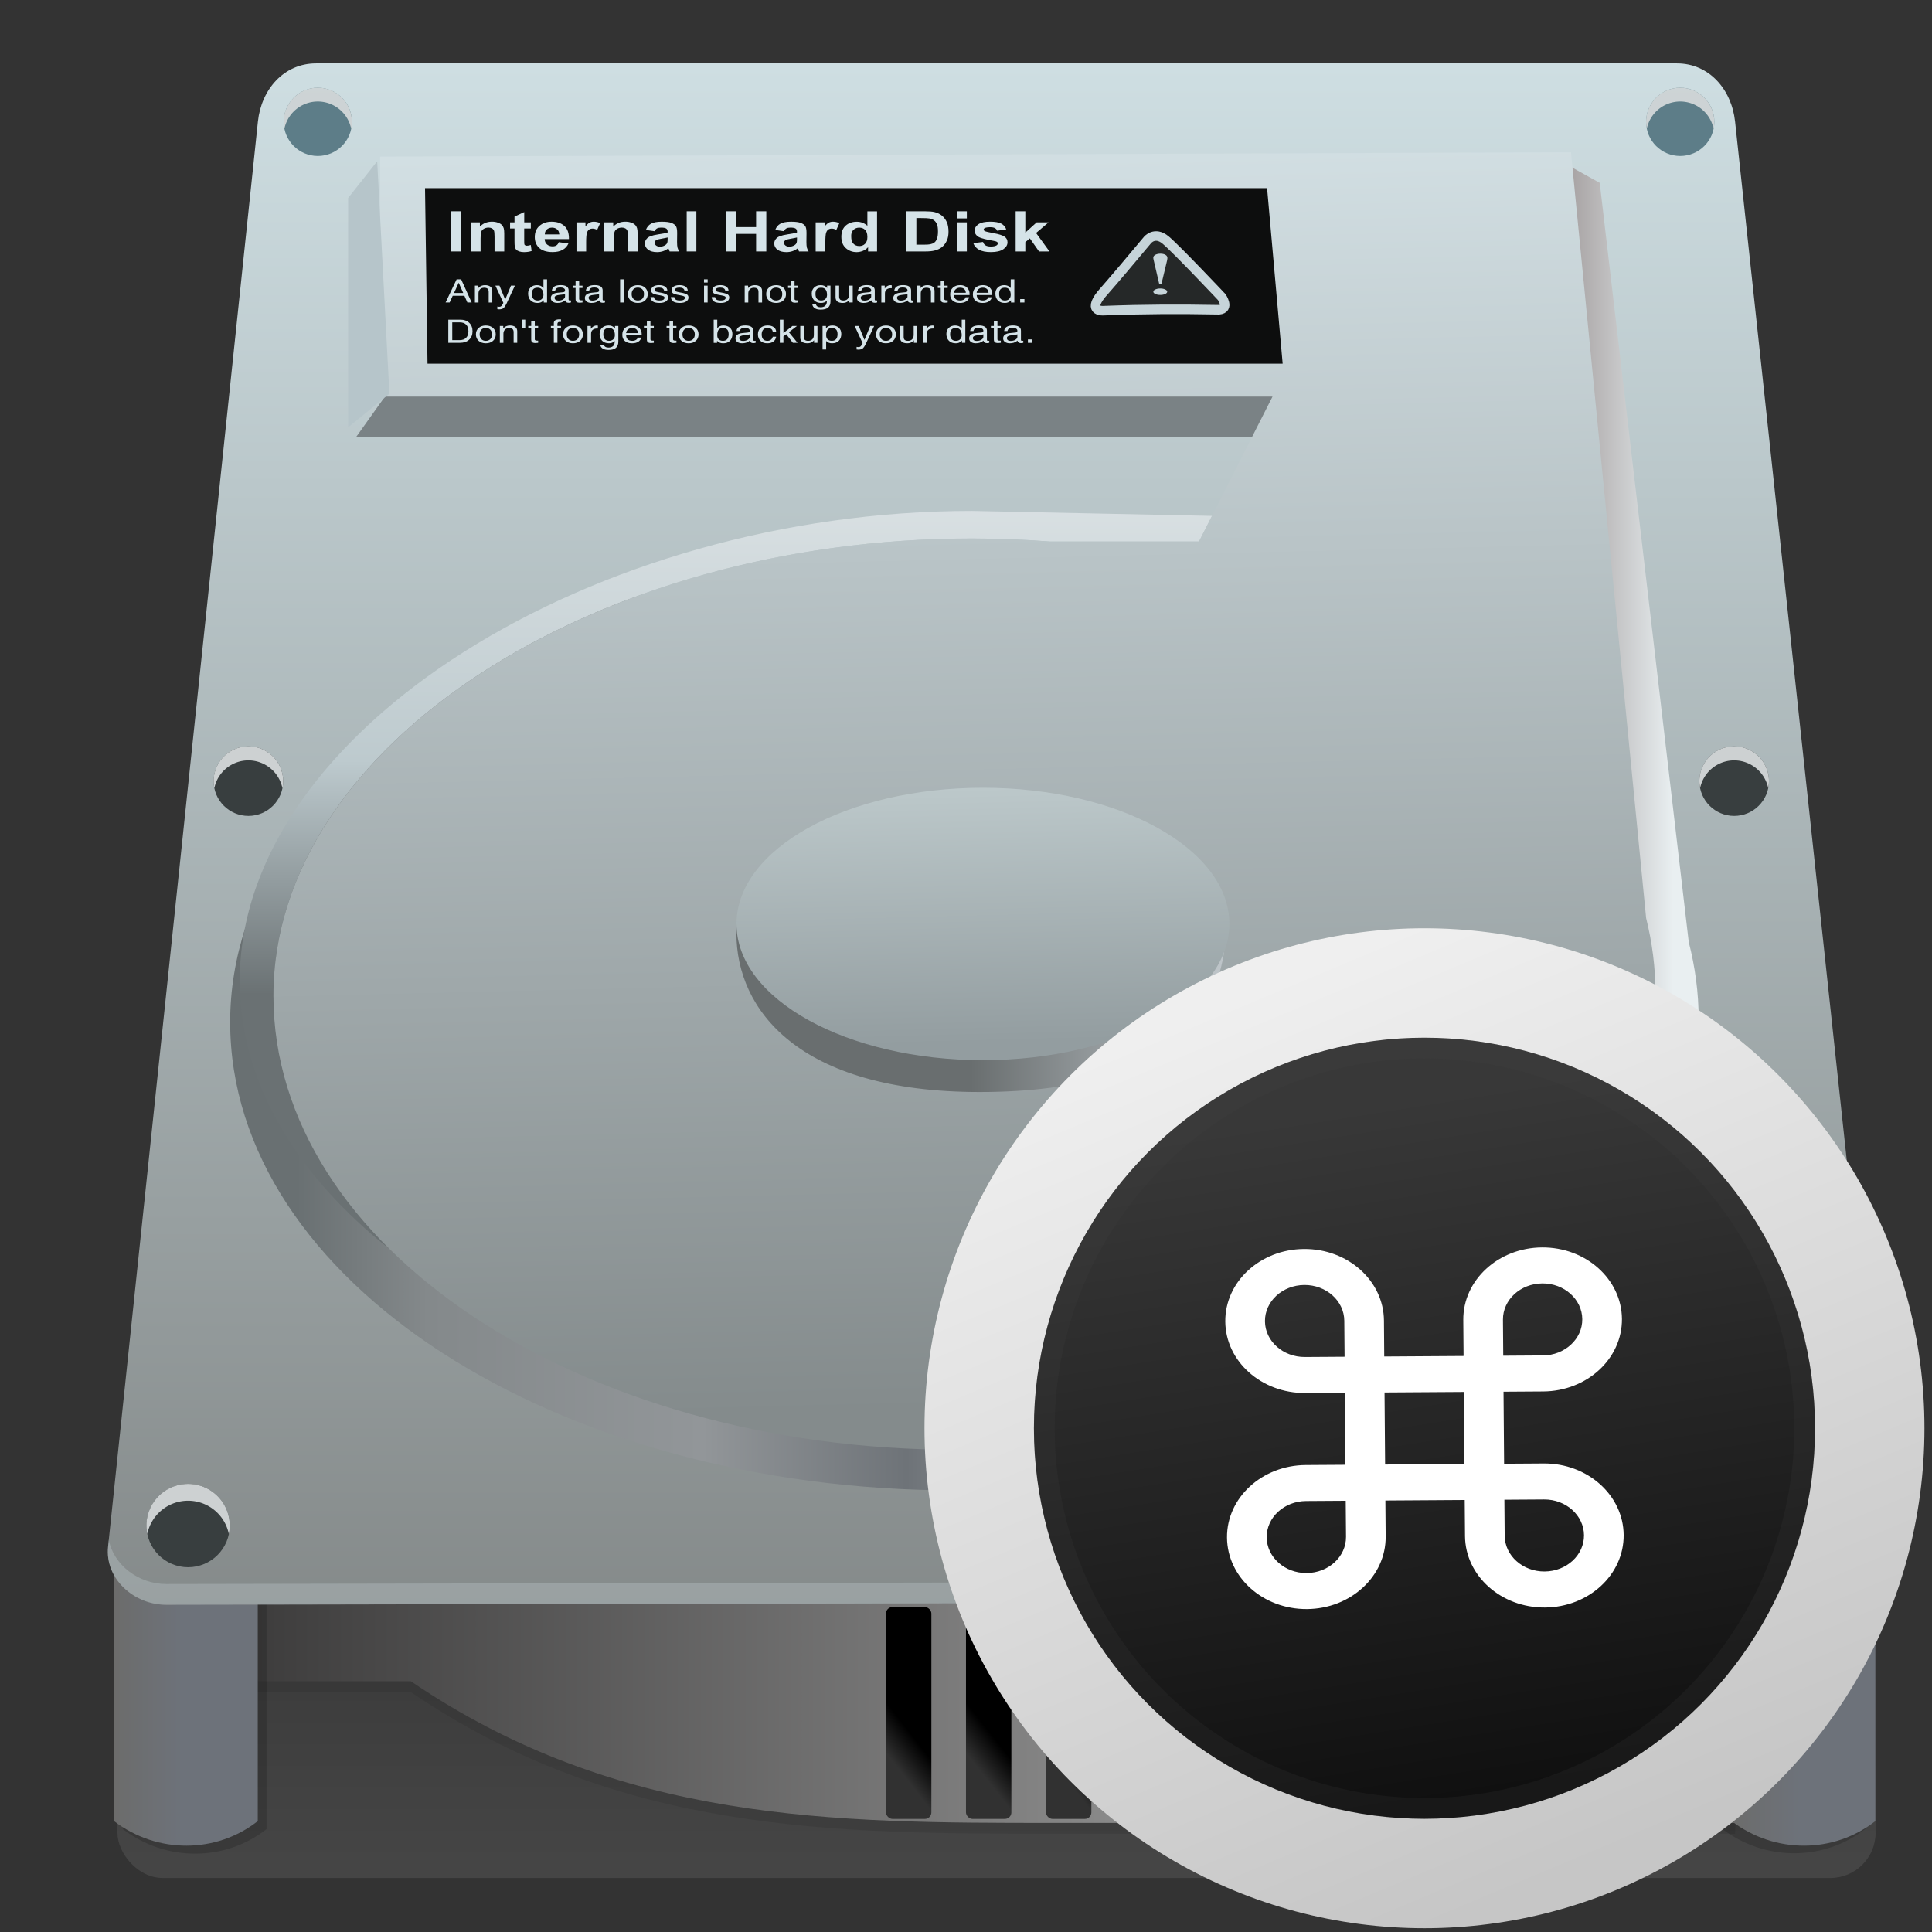 <?xml version="1.0" encoding="UTF-8" standalone="no"?>
<!-- Created with Inkscape (http://www.inkscape.org/) -->

<svg
   xmlns:osb="http://www.openswatchbook.org/uri/2009/osb"
   xmlns:dc="http://purl.org/dc/elements/1.1/"
   xmlns:cc="http://creativecommons.org/ns#"
   xmlns:rdf="http://www.w3.org/1999/02/22-rdf-syntax-ns#"
   xmlns:svg="http://www.w3.org/2000/svg"
   xmlns="http://www.w3.org/2000/svg"
   xmlns:xlink="http://www.w3.org/1999/xlink"
   xmlns:sodipodi="http://sodipodi.sourceforge.net/DTD/sodipodi-0.dtd"
   xmlns:inkscape="http://www.inkscape.org/namespaces/inkscape"
   id="svg2"
   version="1.1"
   inkscape:version="0.91 r13725"
   width="128"
   height="128"
   viewBox="0 0 128 128"
   sodipodi:docname="drive-harddisk-root.svg">
  <rect x="0" y="0" width="128" height="128" fill="#333333" stroke="none"/>
  <defs
     id="defs6">
    <linearGradient
       inkscape:collect="always"
       id="linearGradient4335">
      <stop
         style="stop-color:#383838;stop-opacity:1"
         offset="0"
         id="stop4337" />
      <stop
         style="stop-color:#101010;stop-opacity:1"
         offset="1"
         id="stop4339" />
    </linearGradient>
    <linearGradient
       inkscape:collect="always"
       id="linearGradient4323">
      <stop
         style="stop-color:#efefef;stop-opacity:1"
         offset="0"
         id="stop4325" />
      <stop
         style="stop-color:#c6c6c6;stop-opacity:1"
         offset="1"
         id="stop4327" />
    </linearGradient>
    <linearGradient
       inkscape:collect="always"
       id="linearGradient5164">
      <stop
         style="stop-color:#bdc4c8;stop-opacity:1;"
         offset="0"
         id="stop5166" />
      <stop
         style="stop-color:#696e6f;stop-opacity:1"
         offset="1"
         id="stop5168" />
    </linearGradient>
    <linearGradient
       inkscape:collect="always"
       id="linearGradient4340">
      <stop
         style="stop-color:#000000;stop-opacity:1;"
         offset="0"
         id="stop4342" />
      <stop
         style="stop-color:#313131;stop-opacity:1"
         offset="1"
         id="stop4344" />
    </linearGradient>
    <linearGradient
       inkscape:collect="always"
       id="linearGradient4330">
      <stop
         style="stop-color:#8a8a8a;stop-opacity:1;"
         offset="0"
         id="stop4332" />
      <stop
         style="stop-color:#3d3c3c;stop-opacity:1"
         offset="1"
         id="stop4334" />
    </linearGradient>
    <linearGradient
       inkscape:collect="always"
       id="linearGradient4312">
      <stop
         style="stop-color:#373737;stop-opacity:1;"
         offset="0"
         id="stop4314" />
      <stop
         style="stop-color:#454545;stop-opacity:1"
         offset="1"
         id="stop4316" />
    </linearGradient>
    <linearGradient
       inkscape:collect="always"
       id="linearGradient4285">
      <stop
         style="stop-color:#e3e8ea;stop-opacity:1"
         offset="0"
         id="stop4287" />
      <stop
         id="stop4293"
         offset="0.6"
         style="stop-color:#bdcace;stop-opacity:1" />
      <stop
         style="stop-color:#6a7173;stop-opacity:1"
         offset="1"
         id="stop4289" />
    </linearGradient>
    <linearGradient
       inkscape:collect="always"
       id="linearGradient4259">
      <stop
         style="stop-color:#e9eff1;stop-opacity:1;"
         offset="0"
         id="stop4261" />
      <stop
         id="stop4267"
         offset="0.1"
         style="stop-color:#918989;stop-opacity:1" />
      <stop
         style="stop-color:#767b7f;stop-opacity:1"
         offset="0.227"
         id="stop4269" />
      <stop
         id="stop4271"
         offset="0.419"
         style="stop-color:#9ca0a4;stop-opacity:1" />
      <stop
         style="stop-color:#6e7378;stop-opacity:1"
         offset="0.557"
         id="stop4273" />
      <stop
         id="stop4275"
         offset="0.705"
         style="stop-color:#929699;stop-opacity:1" />
      <stop
         style="stop-color:#84898b;stop-opacity:1"
         offset="0.905"
         id="stop4277" />
      <stop
         style="stop-color:#697072;stop-opacity:1"
         offset="1"
         id="stop4263" />
    </linearGradient>
    <linearGradient
       inkscape:collect="always"
       id="linearGradient4241">
      <stop
         style="stop-color:#d3e0e4;stop-opacity:1"
         offset="0"
         id="stop4243" />
      <stop
         style="stop-color:#848b8c;stop-opacity:1"
         offset="1"
         id="stop4245" />
    </linearGradient>
    <linearGradient
       inkscape:collect="always"
       id="linearGradient4203">
      <stop
         style="stop-color:#696f71;stop-opacity:1"
         offset="0"
         id="stop4205" />
      <stop
         style="stop-color:#b8bfc3;stop-opacity:1"
         offset="1"
         id="stop4207" />
    </linearGradient>
    <linearGradient
       inkscape:collect="always"
       id="linearGradient4191">
      <stop
         style="stop-color:#bcc8ca;stop-opacity:1;"
         offset="0"
         id="stop4193" />
      <stop
         style="stop-color:#939da0;stop-opacity:1"
         offset="1"
         id="stop4195" />
    </linearGradient>
    <linearGradient
       inkscape:collect="always"
       id="linearGradient4163">
      <stop
         style="stop-color:#cedee2;stop-opacity:1;"
         offset="0"
         id="stop4165" />
      <stop
         style="stop-color:#848989;stop-opacity:1"
         offset="1"
         id="stop4167" />
    </linearGradient>
    <linearGradient
       inkscape:collect="always"
       id="linearGradient4141">
      <stop
         style="stop-color:#6c6c6b;stop-opacity:1"
         offset="0"
         id="stop4143" />
      <stop
         style="stop-color:#6d727a;stop-opacity:1"
         offset="1"
         id="stop4145" />
    </linearGradient>
    <linearGradient
       inkscape:collect="always"
       xlink:href="#linearGradient4141"
       id="linearGradient4147"
       x1="166.11"
       y1="136.335"
       x2="171.503"
       y2="136.335"
       gradientUnits="userSpaceOnUse"
       gradientTransform="matrix(0.845,0,0,0.845,-25.691,-0.514)" />
    <linearGradient
       inkscape:collect="always"
       xlink:href="#linearGradient4163"
       id="linearGradient4169"
       x1="230.568"
       y1="6.714"
       x2="230.568"
       y2="129.439"
       gradientUnits="userSpaceOnUse"
       gradientTransform="matrix(0.845,0,0,0.845,-130.216,-1.373)" />
    <linearGradient
       inkscape:collect="always"
       xlink:href="#linearGradient4141"
       id="linearGradient4173"
       gradientUnits="userSpaceOnUse"
       gradientTransform="matrix(0.845,0,0,0.845,-132.859,-0.514)"
       x1="166.11"
       y1="136.335"
       x2="171.503"
       y2="136.335" />
    <linearGradient
       inkscape:collect="always"
       xlink:href="#linearGradient4191"
       id="linearGradient4197"
       x1="134.746"
       y1="63.39"
       x2="135.254"
       y2="83.39"
       gradientUnits="userSpaceOnUse" />
    <linearGradient
       inkscape:collect="always"
       xlink:href="#linearGradient4203"
       id="linearGradient4209"
       x1="130.723"
       y1="76.017"
       x2="154.746"
       y2="76.017"
       gradientUnits="userSpaceOnUse" />
    <linearGradient
       inkscape:collect="always"
       xlink:href="#linearGradient4241"
       id="linearGradient4247"
       x1="237.316"
       y1="11.673"
       x2="239.686"
       y2="111.866"
       gradientUnits="userSpaceOnUse"
       gradientTransform="matrix(0.845,0,0,0.845,-130.216,-1.373)" />
    <linearGradient
       inkscape:collect="always"
       xlink:href="#linearGradient4259"
       id="linearGradient4265"
       x1="285.305"
       y1="58.879"
       x2="177.35"
       y2="58.879"
       gradientUnits="userSpaceOnUse"
       gradientTransform="matrix(0.845,0,0,0.845,-130.216,-1.373)" />
    <linearGradient
       inkscape:collect="always"
       xlink:href="#linearGradient4285"
       id="linearGradient4291"
       x1="223.653"
       y1="33.812"
       x2="223.653"
       y2="79.594"
       gradientUnits="userSpaceOnUse"
       gradientTransform="matrix(0.845,0,0,0.845,-130.216,-1.373)" />
    <linearGradient
       inkscape:collect="always"
       xlink:href="#linearGradient4312"
       id="linearGradient4318"
       x1="84.407"
       y1="168.22"
       x2="84.407"
       y2="191.949"
       gradientUnits="userSpaceOnUse"
       gradientTransform="matrix(0.845,0,0,0.845,1.19,-38.768)" />
    <linearGradient
       inkscape:collect="always"
       xlink:href="#linearGradient4330"
       id="linearGradient4336"
       x1="242.094"
       y1="131.035"
       x2="173.32"
       y2="131.035"
       gradientUnits="userSpaceOnUse"
       gradientTransform="matrix(0.845,0,0,0.845,-130.216,-1.373)" />
    <linearGradient
       inkscape:collect="always"
       xlink:href="#linearGradient4340"
       id="linearGradient4346"
       x1="120.593"
       y1="137.542"
       x2="118.644"
       y2="139.068"
       gradientUnits="userSpaceOnUse"
       gradientTransform="translate(-46.262,0)" />
    <linearGradient
       inkscape:collect="always"
       xlink:href="#linearGradient4340"
       id="linearGradient4352"
       gradientUnits="userSpaceOnUse"
       gradientTransform="translate(-39.989,0)"
       x1="120.593"
       y1="137.542"
       x2="118.644"
       y2="139.068" />
    <linearGradient
       inkscape:collect="always"
       xlink:href="#linearGradient4340"
       id="linearGradient4356"
       gradientUnits="userSpaceOnUse"
       gradientTransform="translate(-33.717,0)"
       x1="120.593"
       y1="137.542"
       x2="118.644"
       y2="139.068" />
    <linearGradient
       inkscape:collect="always"
       xlink:href="#linearGradient4340"
       id="linearGradient4360"
       gradientUnits="userSpaceOnUse"
       gradientTransform="translate(-27.445,0)"
       x1="120.593"
       y1="137.542"
       x2="118.644"
       y2="139.068" />
    <linearGradient
       inkscape:collect="always"
       xlink:href="#linearGradient4340"
       id="linearGradient4364"
       gradientUnits="userSpaceOnUse"
       gradientTransform="translate(-21.173,0)"
       x1="120.593"
       y1="137.542"
       x2="118.644"
       y2="139.068" />
    <linearGradient
       inkscape:collect="always"
       xlink:href="#linearGradient4340"
       id="linearGradient4368"
       gradientUnits="userSpaceOnUse"
       gradientTransform="translate(-14.901,0)"
       x1="120.593"
       y1="137.542"
       x2="118.644"
       y2="139.068" />
    <linearGradient
       inkscape:collect="always"
       xlink:href="#linearGradient4340"
       id="linearGradient4372"
       gradientUnits="userSpaceOnUse"
       gradientTransform="translate(-8.629,0)"
       x1="120.593"
       y1="137.542"
       x2="118.644"
       y2="139.068" />
    <linearGradient
       osb:paint="solid"
       id="linearGradient6987">
      <stop
         id="stop6985"
         offset="0"
         style="stop-color:#77d2fb;stop-opacity:1;" />
    </linearGradient>
    <linearGradient
       inkscape:collect="always"
       xlink:href="#linearGradient5164"
       id="linearGradient5170"
       x1="167.682"
       y1="75.318"
       x2="148.326"
       y2="75.318"
       gradientUnits="userSpaceOnUse" />
    <linearGradient
       inkscape:collect="always"
       xlink:href="#linearGradient4323"
       id="linearGradient4329"
       x1="80.5"
       y1="66.625"
       x2="104.5"
       y2="123.875"
       gradientUnits="userSpaceOnUse" />
    <linearGradient
       inkscape:collect="always"
       xlink:href="#linearGradient4335"
       id="linearGradient4341"
       x1="86.75"
       y1="73.875"
       x2="94"
       y2="119.625"
       gradientUnits="userSpaceOnUse" />
  </defs>
  <sodipodi:namedview
     pagecolor="#ffffff"
     bordercolor="#666666"
     borderopacity="1"
     objecttolerance="10"
     gridtolerance="10"
     guidetolerance="10"
     inkscape:pageopacity="0"
     inkscape:pageshadow="2"
     inkscape:window-width="1920"
     inkscape:window-height="1025"
     id="namedview4"
     showgrid="false"
     showguides="false"
     inkscape:zoom="2"
     inkscape:cx="17.064053"
     inkscape:cy="19.320476"
     inkscape:window-x="0"
     inkscape:window-y="26"
     inkscape:window-maximized="1"
     inkscape:current-layer="svg2" />
  <ellipse
     style="opacity:1;fill:#848989;fill-opacity:1;stroke:none;stroke-width:2;stroke-linecap:round;stroke-linejoin:round;stroke-miterlimit:4;stroke-dasharray:none;stroke-dashoffset:0;stroke-opacity:0.03;paint-order:fill markers stroke"
     id="path4189"
     cx="76.78"
     cy="92.915"
     rx="0.169"
     ry="0.847" />
  <rect
     style="opacity:1;fill:url(#linearGradient4318);fill-opacity:1;stroke:none;stroke-width:2;stroke-linecap:round;stroke-linejoin:round;stroke-miterlimit:4;stroke-dasharray:none;stroke-dashoffset:0;stroke-opacity:0.03;paint-order:fill markers stroke"
     id="rect4310"
     width="116.481"
     height="21.061"
     x="7.781"
     y="103.359"
     rx="2.99"
     ry="2.99" />
  <path
     sodipodi:nodetypes="ccsccscc"
     inkscape:connector-curvature="0"
     id="path4383"
     d="m 17.088,112.102 10.131,0 c 13.806,9.399 28.118,9.388 42.549,9.388 l 39.309,0 5.876,0 c 0,0 0.608,-14.859 -0.203,-14.656 -0.81,0.203 -99.08,0 -99.08,0 z"
     style="fill:#000000;fill-opacity:0.084;stroke:none;stroke-width:1px;stroke-linecap:butt;stroke-linejoin:miter;stroke-opacity:1" />
  <path
     style="fill:url(#linearGradient4336);fill-opacity:1;stroke:none;stroke-width:1px;stroke-linecap:butt;stroke-linejoin:miter;stroke-opacity:1"
     d="m 17.088,111.386 10.131,0 c 13.806,9.399 28.118,9.388 42.549,9.388 l 39.309,0 5.876,0 c 0,0 0.608,-14.859 -0.203,-14.656 -0.81,0.203 -99.08,0 -99.08,0 z"
     id="path4320"
     inkscape:connector-curvature="0"
     sodipodi:nodetypes="ccsccscc" />
  <path
     sodipodi:nodetypes="ccccc"
     inkscape:connector-curvature="0"
     id="path4385"
     d="m 114.079,104.946 9.523,0 0,16.209 c -2.717,2.141 -6.638,2.202 -9.523,0 z"
     style="opacity:1;fill:#000000;fill-opacity:0.171;stroke:none;stroke-width:2;stroke-linecap:round;stroke-linejoin:round;stroke-miterlimit:4;stroke-dasharray:none;stroke-dashoffset:0;stroke-opacity:0.03;paint-order:fill markers stroke" />
  <path
     style="opacity:1;fill:url(#linearGradient4147);fill-opacity:1;stroke:none;stroke-width:2;stroke-linecap:round;stroke-linejoin:round;stroke-miterlimit:4;stroke-dasharray:none;stroke-dashoffset:0;stroke-opacity:0.03;paint-order:fill markers stroke"
     d="m 114.723,104.444 9.523,0 0,16.209 c -2.717,2.141 -6.638,2.202 -9.523,0 z"
     id="rect4138"
     inkscape:connector-curvature="0"
     sodipodi:nodetypes="ccccc" />
  <path
     style="opacity:1;fill:#000000;fill-opacity:0.171;stroke:none;stroke-width:2;stroke-linecap:round;stroke-linejoin:round;stroke-miterlimit:4;stroke-dasharray:none;stroke-dashoffset:0;stroke-opacity:0.03;paint-order:fill markers stroke"
     d="m 8.136,104.973 9.523,0 0,16.209 c -2.717,2.141 -6.638,2.202 -9.523,0 z"
     id="path4387"
     inkscape:connector-curvature="0"
     sodipodi:nodetypes="ccccc" />
  <path
     sodipodi:nodetypes="ccccc"
     inkscape:connector-curvature="0"
     id="path4171"
     d="m 7.555,104.444 9.523,0 0,16.209 c -2.717,2.141 -6.638,2.202 -9.523,0 z"
     style="opacity:1;fill:url(#linearGradient4173);fill-opacity:1;stroke:none;stroke-width:2;stroke-linecap:round;stroke-linejoin:round;stroke-miterlimit:4;stroke-dasharray:none;stroke-dashoffset:0;stroke-opacity:0.03;paint-order:fill markers stroke" />
  <path
     style="opacity:1;fill:url(#linearGradient4169);fill-opacity:1;stroke:none;stroke-width:2;stroke-linecap:round;stroke-linejoin:round;stroke-miterlimit:4;stroke-dasharray:none;stroke-dashoffset:0;stroke-opacity:0.03;paint-order:fill markers stroke"
     d="m 20.938,4.2 90.165,0 c 2.133,0 3.622,1.729 3.85,3.85 l 10.131,94.218 c 0.228,2.121 -1.717,3.846 -3.85,3.85 l -110.224,0.203 c -2.133,0.004 -4.073,-1.729 -3.85,-3.85 L 17.088,8.05 c 0.223,-2.121 1.717,-3.85 3.85,-3.85 z"
     id="rect4160"
     inkscape:connector-curvature="0"
     sodipodi:nodetypes="sssssssss" />
  <path
     inkscape:connector-curvature="0"
     id="path4257"
     d="m 105.986,12.114 -2.596,-1.442 -22.981,26.013 -10.454,0 -5.521,-0.209 C 37.883,35.469 15.249,50.576 15.249,67.713 c 0,17.137 21.538,31.029 48.107,31.029 26.569,0 49.184,-14.1 49.184,-31.237 0,-1.734 -0.232,-3.434 -0.656,-5.091 z"
     style="opacity:1;fill:url(#linearGradient4265);fill-opacity:1;stroke:none;stroke-width:2;stroke-linecap:round;stroke-linejoin:round;stroke-miterlimit:4;stroke-dasharray:none;stroke-dashoffset:0;stroke-opacity:0.03;paint-order:fill markers stroke"
     sodipodi:nodetypes="ccccsssscc" />
  <path
     style="fill:#7a8285;fill-opacity:1;stroke:none;stroke-width:1px;stroke-linecap:butt;stroke-linejoin:miter;stroke-opacity:1"
     d="m 23.61,28.931 66.765,0 -1.384,-17.123 c -16.85,1.703 -56.107,3.893 -63.495,14.476 z"
     id="path4279"
     inkscape:connector-curvature="0"
     sodipodi:nodetypes="cccsc" />
  <path
     style="opacity:1;fill:url(#linearGradient4291);fill-opacity:1;stroke:none;stroke-width:2;stroke-linecap:round;stroke-linejoin:round;stroke-miterlimit:4;stroke-dasharray:none;stroke-dashoffset:0;stroke-opacity:0.03;paint-order:fill markers stroke"
     d="m 64.402,33.851 c -25.004,-10e-7 -48.516,14.483 -48.516,31.1 0,6.805 3.778,12.945 9.952,17.826 -4.876,-4.8 -7.723,-10.585 -7.723,-16.812 0,-16.617 21.283,-30.289 46.287,-30.289 1.758,0 3.49,0.073 5.196,0.203 l 9.838,0 0.862,-1.699 -15.896,-0.329 z"
     id="path4283"
     inkscape:connector-curvature="0" />
  <path
     style="opacity:1;fill:url(#linearGradient4247);fill-opacity:1;stroke:none;stroke-width:2;stroke-linecap:round;stroke-linejoin:round;stroke-miterlimit:4;stroke-dasharray:none;stroke-dashoffset:0;stroke-opacity:0.03;paint-order:fill markers stroke"
     d="m 104.079,10.088 -78.894,0.287 0,15.902 59.122,0 -4.87,9.601 -9.838,0 c -1.706,-0.13 -3.438,-0.203 -5.196,-0.203 -25.004,-10e-7 -46.287,13.672 -46.287,30.289 0,16.617 20.269,30.088 45.274,30.088 25.004,0 46.287,-13.672 46.287,-30.289 0,-1.682 -0.218,-3.33 -0.617,-4.936 l -4.979,-50.738 z"
     id="path4235"
     inkscape:connector-curvature="0" />
  <g
     transform="matrix(0.845,0,0,0.845,7.869,-1.391)"
     id="g4175">
    <circle
       style="opacity:1;fill:#383e3f;fill-opacity:1;stroke:none;stroke-width:2;stroke-linecap:round;stroke-linejoin:round;stroke-miterlimit:4;stroke-dasharray:none;stroke-dashoffset:0;stroke-opacity:0.03;paint-order:fill markers stroke"
       id="circle4177"
       cx="132.523"
       cy="121.259"
       r="3.266" />
    <path
       inkscape:connector-curvature="0"
       style="opacity:1;fill:#cdd1d2;fill-opacity:1;stroke:none;stroke-width:2;stroke-linecap:round;stroke-linejoin:round;stroke-miterlimit:4;stroke-dasharray:none;stroke-dashoffset:0;stroke-opacity:0.03;paint-order:fill markers stroke"
       d="m 132.523,117.992 a 3.266,3.266 0 0 0 -3.268,3.268 3.266,3.266 0 0 0 0.07,0.652 3.266,3.266 0 0 1 3.197,-2.602 3.266,3.266 0 0 1 3.195,2.613 3.266,3.266 0 0 0 0.07,-0.664 3.266,3.266 0 0 0 -3.266,-3.268 z"
       id="path4179" />
  </g>
  <g
     id="g4181"
     transform="matrix(0.845,0,0,0.845,-99.519,-1.391)">
    <circle
       r="3.266"
       cy="121.259"
       cx="132.523"
       id="circle4183"
       style="opacity:1;fill:#383e3f;fill-opacity:1;stroke:none;stroke-width:2;stroke-linecap:round;stroke-linejoin:round;stroke-miterlimit:4;stroke-dasharray:none;stroke-dashoffset:0;stroke-opacity:0.03;paint-order:fill markers stroke" />
    <path
       id="path4185"
       d="m 132.523,117.992 a 3.266,3.266 0 0 0 -3.268,3.268 3.266,3.266 0 0 0 0.07,0.652 3.266,3.266 0 0 1 3.197,-2.602 3.266,3.266 0 0 1 3.195,2.613 3.266,3.266 0 0 0 0.07,-0.664 3.266,3.266 0 0 0 -3.266,-3.268 z"
       style="opacity:1;fill:#cdd1d2;fill-opacity:1;stroke:none;stroke-width:2;stroke-linecap:round;stroke-linejoin:round;stroke-miterlimit:4;stroke-dasharray:none;stroke-dashoffset:0;stroke-opacity:0.03;paint-order:fill markers stroke"
       inkscape:connector-curvature="0" />
  </g>
  <g
     id="g4227"
     transform="matrix(0.845,0,0,0.845,-1.755,-1.373)">
    <g
       id="g4215"
       transform="matrix(0.835,0,0,0.835,-89.103,-38.381)">
      <circle
         r="3.266"
         cy="121.259"
         cx="132.523"
         id="circle4217"
         style="opacity:1;fill:#383e3f;fill-opacity:1;stroke:none;stroke-width:2;stroke-linecap:round;stroke-linejoin:round;stroke-miterlimit:4;stroke-dasharray:none;stroke-dashoffset:0;stroke-opacity:0.03;paint-order:fill markers stroke" />
      <path
         id="path4219"
         d="m 132.523,117.992 a 3.266,3.266 0 0 0 -3.268,3.268 3.266,3.266 0 0 0 0.07,0.652 3.266,3.266 0 0 1 3.197,-2.602 3.266,3.266 0 0 1 3.195,2.613 3.266,3.266 0 0 0 0.07,-0.664 3.266,3.266 0 0 0 -3.266,-3.268 z"
         style="opacity:1;fill:#cdd1d2;fill-opacity:1;stroke:none;stroke-width:2;stroke-linecap:round;stroke-linejoin:round;stroke-miterlimit:4;stroke-dasharray:none;stroke-dashoffset:0;stroke-opacity:0.03;paint-order:fill markers stroke"
         inkscape:connector-curvature="0" />
    </g>
    <g
       transform="matrix(0.835,0,0,0.835,27.39,-38.381)"
       id="g4221">
      <circle
         style="opacity:1;fill:#383e3f;fill-opacity:1;stroke:none;stroke-width:2;stroke-linecap:round;stroke-linejoin:round;stroke-miterlimit:4;stroke-dasharray:none;stroke-dashoffset:0;stroke-opacity:0.03;paint-order:fill markers stroke"
         id="circle4223"
         cx="132.523"
         cy="121.259"
         r="3.266" />
      <path
         inkscape:connector-curvature="0"
         style="opacity:1;fill:#cdd1d2;fill-opacity:1;stroke:none;stroke-width:2;stroke-linecap:round;stroke-linejoin:round;stroke-miterlimit:4;stroke-dasharray:none;stroke-dashoffset:0;stroke-opacity:0.03;paint-order:fill markers stroke"
         d="m 132.523,117.992 a 3.266,3.266 0 0 0 -3.268,3.268 3.266,3.266 0 0 0 0.07,0.652 3.266,3.266 0 0 1 3.197,-2.602 3.266,3.266 0 0 1 3.195,2.613 3.266,3.266 0 0 0 0.07,-0.664 3.266,3.266 0 0 0 -3.266,-3.268 z"
         id="path4225" />
    </g>
  </g>
  <path
     style="fill:#b6c5ca;fill-opacity:1;stroke:none;stroke-width:1px;stroke-linecap:butt;stroke-linejoin:miter;stroke-opacity:1"
     d="m 23.065,28.312 0,-15.196 1.925,-2.431 0.81,15.399 z"
     id="path4281"
     inkscape:connector-curvature="0"
     sodipodi:nodetypes="ccccc" />
  <g
     transform="matrix(0.692,0,0,0.692,-70.649,-75.838)"
     id="g4298"
     style="opacity:0.782">
    <circle
       style="opacity:1;fill:#3e6470;fill-opacity:1;stroke:none;stroke-width:2;stroke-linecap:round;stroke-linejoin:round;stroke-miterlimit:4;stroke-dasharray:none;stroke-dashoffset:0;stroke-opacity:0.03;paint-order:fill markers stroke"
       id="circle4300"
       cx="132.523"
       cy="121.259"
       r="3.266" />
    <path
       inkscape:connector-curvature="0"
       style="opacity:1;fill:#cdd1d2;fill-opacity:1;stroke:none;stroke-width:2;stroke-linecap:round;stroke-linejoin:round;stroke-miterlimit:4;stroke-dasharray:none;stroke-dashoffset:0;stroke-opacity:0.03;paint-order:fill markers stroke"
       d="m 132.523,117.992 a 3.266,3.266 0 0 0 -3.268,3.268 3.266,3.266 0 0 0 0.07,0.652 3.266,3.266 0 0 1 3.197,-2.602 3.266,3.266 0 0 1 3.195,2.613 3.266,3.266 0 0 0 0.07,-0.664 3.266,3.266 0 0 0 -3.266,-3.268 z"
       id="path4302" />
  </g>
  <g
     style="opacity:0.782"
     id="g4304"
     transform="matrix(0.692,0,0,0.692,19.613,-75.838)">
    <circle
       r="3.266"
       cy="121.259"
       cx="132.523"
       id="circle4306"
       style="opacity:1;fill:#3e6470;fill-opacity:1;stroke:none;stroke-width:2;stroke-linecap:round;stroke-linejoin:round;stroke-miterlimit:4;stroke-dasharray:none;stroke-dashoffset:0;stroke-opacity:0.03;paint-order:fill markers stroke" />
    <path
       id="path4308"
       d="m 132.523,117.992 a 3.266,3.266 0 0 0 -3.268,3.268 3.266,3.266 0 0 0 0.07,0.652 3.266,3.266 0 0 1 3.197,-2.602 3.266,3.266 0 0 1 3.195,2.613 3.266,3.266 0 0 0 0.07,-0.664 3.266,3.266 0 0 0 -3.266,-3.268 z"
       style="opacity:1;fill:#cdd1d2;fill-opacity:1;stroke:none;stroke-width:2;stroke-linecap:round;stroke-linejoin:round;stroke-miterlimit:4;stroke-dasharray:none;stroke-dashoffset:0;stroke-opacity:0.03;paint-order:fill markers stroke"
       inkscape:connector-curvature="0" />
  </g>
  <g
     id="g4374"
     transform="matrix(0.845,0,0,0.845,-2.465,-1.373)">
    <rect
       ry="0.508"
       rx="0.508"
       y="127.627"
       x="72.383"
       height="16.61"
       width="3.559"
       id="rect4338"
       style="opacity:1;fill:url(#linearGradient4346);fill-opacity:1;stroke:none;stroke-width:2;stroke-linecap:round;stroke-linejoin:round;stroke-miterlimit:4;stroke-dasharray:none;stroke-dashoffset:0;stroke-opacity:1;paint-order:fill markers stroke" />
    <rect
       style="opacity:1;fill:url(#linearGradient4352);fill-opacity:1;stroke:none;stroke-width:2;stroke-linecap:round;stroke-linejoin:round;stroke-miterlimit:4;stroke-dasharray:none;stroke-dashoffset:0;stroke-opacity:1;paint-order:fill markers stroke"
       id="rect4350"
       width="3.559"
       height="16.61"
       x="78.655"
       y="127.627"
       rx="0.508"
       ry="0.508" />
    <rect
       ry="0.508"
       rx="0.508"
       y="127.627"
       x="84.927"
       height="16.61"
       width="3.559"
       id="rect4354"
       style="opacity:1;fill:url(#linearGradient4356);fill-opacity:1;stroke:none;stroke-width:2;stroke-linecap:round;stroke-linejoin:round;stroke-miterlimit:4;stroke-dasharray:none;stroke-dashoffset:0;stroke-opacity:1;paint-order:fill markers stroke" />
    <rect
       style="opacity:1;fill:url(#linearGradient4360);fill-opacity:1;stroke:none;stroke-width:2;stroke-linecap:round;stroke-linejoin:round;stroke-miterlimit:4;stroke-dasharray:none;stroke-dashoffset:0;stroke-opacity:1;paint-order:fill markers stroke"
       id="rect4358"
       width="3.559"
       height="16.61"
       x="91.199"
       y="127.627"
       rx="0.508"
       ry="0.508" />
    <rect
       ry="0.508"
       rx="0.508"
       y="127.627"
       x="97.471"
       height="16.61"
       width="3.559"
       id="rect4362"
       style="opacity:1;fill:url(#linearGradient4364);fill-opacity:1;stroke:none;stroke-width:2;stroke-linecap:round;stroke-linejoin:round;stroke-miterlimit:4;stroke-dasharray:none;stroke-dashoffset:0;stroke-opacity:1;paint-order:fill markers stroke" />
    <rect
       style="opacity:1;fill:url(#linearGradient4368);fill-opacity:1;stroke:none;stroke-width:2;stroke-linecap:round;stroke-linejoin:round;stroke-miterlimit:4;stroke-dasharray:none;stroke-dashoffset:0;stroke-opacity:1;paint-order:fill markers stroke"
       id="rect4366"
       width="3.559"
       height="16.61"
       x="103.743"
       y="127.627"
       rx="0.508"
       ry="0.508" />
    <rect
       ry="0.508"
       rx="0.508"
       y="127.627"
       x="110.015"
       height="16.61"
       width="3.559"
       id="rect4370"
       style="opacity:1;fill:url(#linearGradient4372);fill-opacity:1;stroke:none;stroke-width:2;stroke-linecap:round;stroke-linejoin:round;stroke-miterlimit:4;stroke-dasharray:none;stroke-dashoffset:0;stroke-opacity:1;paint-order:fill markers stroke" />
  </g>
  <path
     style="opacity:1;fill:#c1cdcf;fill-opacity:0.338;stroke:none;stroke-width:2;stroke-linecap:round;stroke-linejoin:round;stroke-miterlimit:4;stroke-dasharray:none;stroke-dashoffset:0;stroke-opacity:0.03;paint-order:fill markers stroke"
     d="m 125.037,101.837 c -0.332,1.666 -1.997,2.904 -3.802,2.907 l -110.225,0.201 c -1.808,0.003 -3.472,-1.242 -3.802,-2.914 l -0.046,0.439 c -0.223,2.121 1.716,3.853 3.848,3.848 l 110.225,-0.201 c 2.133,-0.004 4.076,-1.73 3.848,-3.85 l -0.046,-0.431 z"
     id="path4389"
     inkscape:connector-curvature="0" />
  <g
     id="g4823"
     transform="matrix(0.927,0,0,0.927,-357.609,-18.196)">
    <path
       inkscape:connector-curvature="0"
       id="path1033-6"
       d="m 416.147,33.077 60.182,0 1.112,12.543 -61.116,0 z"
       style="fill:#0d0e0e;fill-opacity:1;stroke:none;stroke-width:0.072px;stroke-linecap:butt;stroke-linejoin:miter;stroke-opacity:1"
       sodipodi:nodetypes="ccccc" />
    <path
       style="fill:#252828;fill-opacity:1;stroke:#c6d4d9;stroke-width:0.682;stroke-linecap:round;stroke-linejoin:round;stroke-miterlimit:4;stroke-dasharray:none;stroke-opacity:1"
       d="m 464.676,41.832 c 0,0 -1.23,0.129 -0.194,-1.165 1.274,-1.46 1.841,-2.144 3.3,-3.883 0,0 0.518,-0.647 1.294,0 0.777,0.647 4.012,4.077 4.012,4.077 0,0 0.582,0.841 -0.194,0.906 -2.874,-0.052 -5.342,-0.045 -8.219,0.065 z"
       id="path1154-5"
       inkscape:connector-curvature="0"
       sodipodi:nodetypes="ccccccc" />
    <g
       id="text1158-7"
       style="font-style:normal;font-weight:normal;font-size:6.248px;line-height:1.25;font-family:sans-serif;letter-spacing:0px;word-spacing:0px;fill:#c6d4d9;fill-opacity:1;stroke:none;stroke-width:0.158"
       transform="matrix(1.464,0,0,0.683,388.289,-143.604)"
       aria-label="!">
      <path
         id="path1031-6"
         style="font-style:normal;font-variant:normal;font-weight:normal;font-stretch:normal;font-family:'Times New Roman';-inkscape-font-specification:'Times New Roman, ';fill:#c6d4d9;fill-opacity:1;stroke-width:0.158"
         d="m 54.983,268.675 -0.116,0 -0.268,-2.471 q -0.018,-0.162 -0.018,-0.241 0,-0.192 0.101,-0.308 0.104,-0.116 0.247,-0.116 0.143,0 0.241,0.116 0.101,0.116 0.101,0.345 0,0.073 -0.012,0.204 z m -0.061,0.506 q 0.14,0 0.238,0.101 0.101,0.098 0.101,0.235 0,0.14 -0.101,0.241 -0.098,0.098 -0.238,0.098 -0.14,0 -0.241,-0.098 -0.098,-0.101 -0.098,-0.241 0,-0.137 0.098,-0.235 0.101,-0.101 0.241,-0.101 z"
         inkscape:connector-curvature="0" />
    </g>
    <g
       transform="matrix(1.834,0,0,1.459,382.031,-1378.686)"
       style="font-style:normal;font-variant:normal;font-weight:bold;font-stretch:normal;font-size:2.749px;line-height:125%;font-family:Arial;-inkscape-font-specification:'Arial Bold';letter-spacing:0px;word-spacing:0px;fill:#d5e3e8;fill-opacity:1;stroke:none;stroke-width:1.013"
       id="g1062-2">
      <path
         inkscape:connector-curvature="0"
         d="m 19.619,970.724 0,-1.968 0.397,0 0,1.968 -0.397,0"
         id="path1030-7"
         style="fill:#d5e3e8;fill-opacity:1;stroke-width:1.013" />
      <path
         inkscape:connector-curvature="0"
         d="m 21.688,970.724 -0.377,0 0,-0.728 c -10e-7,-0.154 -0.008,-0.253 -0.024,-0.298 -0.016,-0.046 -0.043,-0.081 -0.079,-0.106 -0.036,-0.025 -0.079,-0.038 -0.13,-0.038 -0.065,0 -0.124,0.018 -0.176,0.054 -0.052,0.036 -0.088,0.083 -0.107,0.142 -0.019,0.059 -0.028,0.168 -0.028,0.328 l 0,0.646 -0.377,0 0,-1.426 0.35,0 0,0.209 c 0.124,-0.161 0.281,-0.242 0.47,-0.242 0.083,10e-6 0.159,0.015 0.228,0.046 0.069,0.029 0.121,0.068 0.156,0.114 0.036,0.046 0.06,0.099 0.074,0.158 0.014,0.059 0.021,0.144 0.021,0.254 l 0,0.886"
         id="path1032-0"
         style="fill:#d5e3e8;fill-opacity:1;stroke-width:1.013" />
      <path
         inkscape:connector-curvature="0"
         d="m 22.725,969.298 0,0.301 -0.258,0 0,0.575 c -1e-6,0.116 0.002,0.184 0.007,0.204 0.005,0.019 0.017,0.035 0.034,0.047 0.018,0.013 0.039,0.019 0.064,0.019 0.035,0 0.085,-0.012 0.152,-0.036 l 0.032,0.293 c -0.088,0.038 -0.187,0.056 -0.298,0.056 -0.068,0 -0.129,-0.011 -0.184,-0.034 -0.055,-0.023 -0.095,-0.053 -0.121,-0.089 -0.025,-0.037 -0.043,-0.086 -0.052,-0.148 -0.008,-0.044 -0.012,-0.132 -0.012,-0.266 l 0,-0.621 -0.173,0 0,-0.301 0.173,0 0,-0.283 0.379,-0.22 0,0.503 0.258,0"
         id="path1034-3"
         style="fill:#d5e3e8;fill-opacity:1;stroke-width:1.013" />
      <path
         inkscape:connector-curvature="0"
         d="m 23.815,970.27 0.376,0.063 c -0.048,0.138 -0.125,0.243 -0.23,0.315 -0.104,0.072 -0.234,0.107 -0.391,0.107 -0.248,0 -0.431,-0.081 -0.55,-0.243 -0.094,-0.13 -0.141,-0.294 -0.141,-0.491 0,-0.236 0.062,-0.421 0.185,-0.554 0.123,-0.134 0.28,-0.201 0.468,-0.201 0.212,1e-5 0.379,0.07 0.502,0.211 0.123,0.14 0.181,0.354 0.176,0.643 l -0.945,0 c 0.003,0.112 0.033,0.199 0.091,0.262 0.058,0.062 0.131,0.093 0.217,0.093 0.059,0 0.109,-0.016 0.149,-0.048 0.04,-0.032 0.071,-0.084 0.091,-0.156 m 0.021,-0.381 c -0.003,-0.109 -0.031,-0.192 -0.085,-0.248 -0.054,-0.057 -0.119,-0.086 -0.196,-0.086 -0.082,0 -0.15,0.03 -0.204,0.09 -0.054,0.06 -0.08,0.141 -0.079,0.244 l 0.564,0"
         id="path1036-9"
         style="fill:#d5e3e8;fill-opacity:1;stroke-width:1.013" />
      <path
         inkscape:connector-curvature="0"
         d="m 24.881,970.724 -0.377,0 0,-1.426 0.35,0 0,0.203 c 0.06,-0.096 0.114,-0.159 0.161,-0.189 0.048,-0.03 0.103,-0.046 0.164,-0.046 0.086,10e-6 0.169,0.024 0.248,0.071 l -0.117,0.329 c -0.064,-0.041 -0.123,-0.062 -0.177,-0.062 -0.053,0 -0.098,0.015 -0.134,0.044 -0.037,0.029 -0.066,0.081 -0.087,0.157 -0.021,0.076 -0.031,0.235 -0.031,0.478 l 0,0.44"
         id="path1038-9"
         style="fill:#d5e3e8;fill-opacity:1;stroke-width:1.013" />
      <path
         inkscape:connector-curvature="0"
         d="m 26.885,970.724 -0.377,0 0,-0.728 c -1e-6,-0.154 -0.008,-0.253 -0.024,-0.298 -0.016,-0.046 -0.043,-0.081 -0.079,-0.106 -0.036,-0.025 -0.079,-0.038 -0.13,-0.038 -0.065,0 -0.124,0.018 -0.176,0.054 -0.052,0.036 -0.088,0.083 -0.107,0.142 -0.019,0.059 -0.028,0.168 -0.028,0.328 l 0,0.646 -0.377,0 0,-1.426 0.35,0 0,0.209 c 0.124,-0.161 0.281,-0.242 0.47,-0.242 0.083,10e-6 0.159,0.015 0.228,0.046 0.069,0.029 0.121,0.068 0.156,0.114 0.036,0.046 0.06,0.099 0.074,0.158 0.014,0.059 0.021,0.144 0.021,0.254 l 0,0.886"
         id="path1040-9"
         style="fill:#d5e3e8;fill-opacity:1;stroke-width:1.013" />
      <path
         inkscape:connector-curvature="0"
         d="m 27.551,969.733 -0.342,-0.062 c 0.038,-0.138 0.105,-0.24 0.199,-0.306 0.094,-0.066 0.234,-0.099 0.419,-0.099 0.168,10e-6 0.294,0.02 0.376,0.06 0.082,0.039 0.14,0.09 0.173,0.152 0.034,0.061 0.051,0.173 0.051,0.337 l -0.004,0.44 c -2e-6,0.125 0.006,0.218 0.017,0.278 0.013,0.059 0.035,0.123 0.068,0.191 l -0.373,0 c -0.01,-0.025 -0.022,-0.062 -0.036,-0.111 -0.006,-0.022 -0.011,-0.037 -0.013,-0.044 -0.064,0.063 -0.133,0.11 -0.207,0.141 -0.073,0.031 -0.152,0.047 -0.235,0.047 -0.147,0 -0.263,-0.04 -0.348,-0.119 -0.084,-0.08 -0.126,-0.18 -0.126,-0.302 0,-0.081 0.019,-0.152 0.058,-0.215 0.038,-0.064 0.092,-0.112 0.161,-0.145 0.07,-0.034 0.17,-0.064 0.301,-0.089 0.176,-0.033 0.298,-0.064 0.366,-0.093 l 0,-0.038 c -10e-7,-0.072 -0.018,-0.124 -0.054,-0.154 -0.036,-0.031 -0.103,-0.047 -0.203,-0.047 -0.067,0 -0.119,0.013 -0.157,0.04 -0.038,0.026 -0.068,0.072 -0.091,0.138 m 0.505,0.306 c -0.048,0.016 -0.125,0.035 -0.23,0.058 -0.105,0.022 -0.173,0.044 -0.205,0.066 -0.049,0.035 -0.074,0.079 -0.074,0.133 -1e-6,0.053 0.02,0.098 0.059,0.137 0.039,0.038 0.089,0.058 0.15,0.058 0.068,0 0.133,-0.022 0.195,-0.067 0.046,-0.034 0.076,-0.076 0.09,-0.125 0.01,-0.032 0.015,-0.093 0.015,-0.184 l 0,-0.075"
         id="path1042-1"
         style="fill:#d5e3e8;fill-opacity:1;stroke-width:1.013" />
      <path
         inkscape:connector-curvature="0"
         d="m 28.799,970.724 0,-1.968 0.377,0 0,1.968 -0.377,0"
         id="path1044-7"
         style="fill:#d5e3e8;fill-opacity:1;stroke-width:1.013" />
      <path
         inkscape:connector-curvature="0"
         d="m 30.328,970.724 0,-1.968 0.397,0 0,0.775 0.779,0 0,-0.775 0.397,0 0,1.968 -0.397,0 0,-0.86 -0.779,0 0,0.86 -0.397,0"
         id="path1046-2"
         style="fill:#d5e3e8;fill-opacity:1;stroke-width:1.013" />
      <path
         inkscape:connector-curvature="0"
         d="m 32.592,969.733 -0.342,-0.062 c 0.038,-0.138 0.105,-0.24 0.199,-0.306 0.094,-0.066 0.234,-0.099 0.419,-0.099 0.168,10e-6 0.294,0.02 0.376,0.06 0.082,0.039 0.14,0.09 0.173,0.152 0.034,0.061 0.051,0.173 0.051,0.337 l -0.004,0.44 c -10e-7,0.125 0.006,0.218 0.017,0.278 0.013,0.059 0.035,0.123 0.068,0.191 l -0.373,0 c -0.01,-0.025 -0.022,-0.062 -0.036,-0.111 -0.006,-0.022 -0.011,-0.037 -0.013,-0.044 -0.064,0.063 -0.133,0.11 -0.207,0.141 -0.073,0.031 -0.152,0.047 -0.235,0.047 -0.147,0 -0.263,-0.04 -0.348,-0.119 -0.084,-0.08 -0.126,-0.18 -0.126,-0.302 0,-0.081 0.019,-0.152 0.058,-0.215 0.038,-0.064 0.092,-0.112 0.161,-0.145 0.07,-0.034 0.17,-0.064 0.301,-0.089 0.176,-0.033 0.298,-0.064 0.366,-0.093 l 0,-0.038 c -1e-6,-0.072 -0.018,-0.124 -0.054,-0.154 -0.036,-0.031 -0.103,-0.047 -0.203,-0.047 -0.067,0 -0.119,0.013 -0.157,0.04 -0.038,0.026 -0.068,0.072 -0.091,0.138 m 0.505,0.306 c -0.048,0.016 -0.125,0.035 -0.23,0.058 -0.105,0.022 -0.173,0.044 -0.205,0.066 -0.049,0.035 -0.074,0.079 -0.074,0.133 0,0.053 0.02,0.098 0.059,0.137 0.039,0.038 0.089,0.058 0.15,0.058 0.068,0 0.133,-0.022 0.195,-0.067 0.046,-0.034 0.076,-0.076 0.09,-0.125 0.01,-0.032 0.015,-0.093 0.015,-0.184 l 0,-0.075"
         id="path1048-3"
         style="fill:#d5e3e8;fill-opacity:1;stroke-width:1.013" />
      <path
         inkscape:connector-curvature="0"
         d="m 34.202,970.724 -0.377,0 0,-1.426 0.35,0 0,0.203 c 0.06,-0.096 0.114,-0.159 0.161,-0.189 0.048,-0.03 0.103,-0.046 0.164,-0.046 0.086,10e-6 0.169,0.024 0.248,0.071 l -0.117,0.329 c -0.064,-0.041 -0.123,-0.062 -0.177,-0.062 -0.053,0 -0.098,0.015 -0.134,0.044 -0.037,0.029 -0.066,0.081 -0.087,0.157 -0.021,0.076 -0.031,0.235 -0.031,0.478 l 0,0.44"
         id="path1050-6"
         style="fill:#d5e3e8;fill-opacity:1;stroke-width:1.013" />
      <path
         inkscape:connector-curvature="0"
         d="m 36.217,970.724 -0.35,0 0,-0.209 c -0.058,0.081 -0.127,0.142 -0.207,0.183 -0.079,0.039 -0.158,0.059 -0.239,0.059 -0.164,0 -0.304,-0.066 -0.421,-0.197 -0.116,-0.132 -0.174,-0.317 -0.174,-0.553 0,-0.242 0.057,-0.425 0.17,-0.55 0.114,-0.126 0.257,-0.189 0.431,-0.189 0.159,10e-6 0.297,0.066 0.413,0.199 l 0,-0.709 0.377,0 0,1.968 m -1.007,-0.744 c -10e-7,0.152 0.021,0.262 0.063,0.33 0.061,0.098 0.146,0.148 0.255,0.148 0.087,0 0.161,-0.037 0.221,-0.11 0.061,-0.074 0.091,-0.185 0.091,-0.332 -10e-7,-0.164 -0.03,-0.281 -0.089,-0.353 -0.059,-0.072 -0.135,-0.109 -0.227,-0.109 -0.089,0 -0.165,0.036 -0.226,0.107 -0.06,0.071 -0.09,0.177 -0.09,0.318"
         id="path1052-5"
         style="fill:#d5e3e8;fill-opacity:1;stroke-width:1.013" />
      <path
         inkscape:connector-curvature="0"
         d="m 37.353,968.756 0.726,0 c 0.164,0 0.289,0.013 0.374,0.038 0.115,0.034 0.214,0.094 0.297,0.181 0.082,0.087 0.145,0.193 0.188,0.319 0.043,0.125 0.064,0.28 0.064,0.464 -2e-6,0.162 -0.02,0.302 -0.06,0.419 -0.049,0.143 -0.119,0.259 -0.211,0.348 -0.069,0.067 -0.162,0.119 -0.279,0.157 -0.088,0.028 -0.205,0.042 -0.352,0.042 l -0.748,0 0,-1.968 m 0.397,0.333 0,1.303 0.297,0 c 0.111,0 0.191,-0.006 0.24,-0.019 0.064,-0.016 0.118,-0.043 0.16,-0.082 0.043,-0.038 0.078,-0.102 0.105,-0.189 0.027,-0.089 0.04,-0.209 0.04,-0.361 -2e-6,-0.152 -0.013,-0.269 -0.04,-0.35 -0.027,-0.081 -0.064,-0.145 -0.113,-0.191 -0.048,-0.046 -0.11,-0.076 -0.184,-0.093 -0.055,-0.013 -0.164,-0.019 -0.326,-0.019 l -0.179,0"
         id="path1054-5"
         style="fill:#d5e3e8;fill-opacity:1;stroke-width:1.013" />
      <path
         inkscape:connector-curvature="0"
         d="m 39.339,969.105 0,-0.349 0.377,0 0,0.349 -0.377,0 m 0,1.619 0,-1.426 0.377,0 0,1.426 -0.377,0"
         id="path1056-8"
         style="fill:#d5e3e8;fill-opacity:1;stroke-width:1.013" />
      <path
         inkscape:connector-curvature="0"
         d="m 39.968,970.317 0.379,-0.058 c 0.016,0.073 0.049,0.129 0.098,0.168 0.049,0.038 0.118,0.056 0.207,0.056 0.098,0 0.171,-0.018 0.22,-0.054 0.033,-0.025 0.05,-0.059 0.05,-0.101 -10e-7,-0.029 -0.009,-0.052 -0.027,-0.071 -0.019,-0.018 -0.061,-0.035 -0.126,-0.05 -0.304,-0.067 -0.497,-0.128 -0.579,-0.184 -0.113,-0.077 -0.169,-0.184 -0.169,-0.321 0,-0.123 0.049,-0.227 0.146,-0.311 0.098,-0.084 0.249,-0.126 0.454,-0.126 0.195,10e-6 0.34,0.032 0.435,0.095 0.095,0.064 0.16,0.157 0.196,0.282 l -0.356,0.066 c -0.015,-0.056 -0.044,-0.098 -0.087,-0.128 -0.042,-0.029 -0.102,-0.044 -0.181,-0.044 -0.099,0 -0.17,0.014 -0.213,0.042 -0.029,0.02 -0.043,0.045 -0.043,0.076 0,0.027 0.013,0.05 0.038,0.069 0.034,0.025 0.151,0.06 0.352,0.106 0.201,0.046 0.342,0.102 0.421,0.168 0.079,0.067 0.118,0.161 0.118,0.281 -1e-6,0.131 -0.055,0.243 -0.164,0.337 -0.109,0.094 -0.271,0.141 -0.485,0.141 -0.194,0 -0.348,-0.039 -0.462,-0.118 -0.113,-0.079 -0.187,-0.186 -0.221,-0.321"
         id="path1058-1"
         style="fill:#d5e3e8;fill-opacity:1;stroke-width:1.013" />
      <path
         inkscape:connector-curvature="0"
         d="m 41.618,970.724 0,-1.968 0.377,0 0,1.044 0.442,-0.502 0.464,0 -0.487,0.521 0.522,0.905 -0.407,0 -0.358,-0.64 -0.176,0.184 0,0.456 -0.377,0"
         id="path1060-4"
         style="fill:#d5e3e8;fill-opacity:1;stroke-width:1.013" />
    </g>
    <g
       transform="matrix(1.273,0,0,1.007,361.654,-940.634)"
       id="g1179-7"
       style="font-style:normal;font-weight:normal;font-size:2.99px;line-height:125%;font-family:sans-serif;letter-spacing:0px;word-spacing:0px;fill:#d5e3e8;fill-opacity:1;stroke:none;stroke-width:1.013px;stroke-linecap:butt;stroke-linejoin:miter;stroke-opacity:1">
      <g
         style="font-style:normal;font-variant:normal;font-weight:normal;font-stretch:normal;font-size:40px;line-height:125%;font-family:Helvetica;-inkscape-font-specification:Helvetica;letter-spacing:0px;word-spacing:0px;fill:#d5e3e8;fill-opacity:1;stroke:none;stroke-width:1.013px;stroke-linecap:butt;stroke-linejoin:miter;stroke-opacity:1"
         id="g1064-1" />
      <g
         style="font-style:normal;font-weight:normal;font-size:2.467px;line-height:125%;font-family:sans-serif;letter-spacing:0px;word-spacing:0px;fill:#d5e3e8;fill-opacity:1;stroke:none;stroke-width:1.013px;stroke-linecap:butt;stroke-linejoin:miter;stroke-opacity:1"
         id="g1177-3">
        <path
           inkscape:connector-curvature="0"
           d="m 43.961,975.057 0.621,-1.644 0.126,0 0.127,0 0.59,1.644 0,0 -0.12,0 -0.12,0 0,0 -0.167,-0.476 0,0 -0.657,0 0,0 -0.172,0.476 0,0 -0.114,0 z m 0.737,-1.402 -0.264,0.729 0,0 0.518,0 0,0 z"
           style="font-style:normal;font-variant:normal;font-weight:normal;font-stretch:normal;font-size:2.29px;font-family:Helvetica;-inkscape-font-specification:Helvetica;fill:#d5e3e8;fill-opacity:1;stroke-width:1.013px"
           id="path1066-8" />
        <path
           inkscape:connector-curvature="0"
           d="m 45.607,975.057 0,-1.196 0,0 0.095,0 0.096,0 0,0 0,0.177 0,0 0,0 0.045,-0.059 q 0.131,-0.153 0.328,-0.153 0.198,0 0.305,0.107 0.107,0.107 0.107,0.305 l 0,0.82 0,0 -0.101,0 -0.101,0 0,0 0,-0.751 q 0,-0.158 -0.061,-0.227 -0.06,-0.07 -0.197,-0.07 -0.145,0 -0.23,0.111 -0.085,0.11 -0.085,0.297 l 0,0 0,0.641 0,0 -0.101,0 -0.101,0 0,0 z"
           style="font-style:normal;font-variant:normal;font-weight:normal;font-stretch:normal;font-size:2.29px;font-family:Helvetica;-inkscape-font-specification:Helvetica;fill:#d5e3e8;fill-opacity:1;stroke-width:1.013px"
           id="path1068-4" />
        <path
           inkscape:connector-curvature="0"
           d="m 47.852,973.861 -0.455,1.235 q -0.105,0.276 -0.188,0.361 -0.082,0.085 -0.246,0.085 -0.054,10e-4 -0.097,-0.012 l 0,-0.187 q 0.046,0.017 0.115,0.018 0.068,0 0.114,-0.056 0.046,-0.056 0.104,-0.209 l 0.003,-0.019 0,0 -0.444,-1.216 0,0 0.114,0 0.115,0 0,0 0.32,0.989 0,0 0,0 0.324,-0.989 0,0 0.11,0 0.111,0 0,0 z"
           style="font-style:normal;font-variant:normal;font-weight:normal;font-stretch:normal;font-size:2.29px;font-family:Helvetica;-inkscape-font-specification:Helvetica;fill:#d5e3e8;fill-opacity:1;stroke-width:1.013px"
           id="path1070-8" />
        <path
           inkscape:connector-curvature="0"
           d="m 49.118,975.089 q -0.24,0 -0.382,-0.179 -0.142,-0.18 -0.142,-0.485 0,-0.269 0.138,-0.435 0.138,-0.165 0.359,-0.165 0.22,0 0.349,0.187 l 0.016,0.022 0,0 0,-0.621 0,0 0.101,0 0.101,0 0,0 0,1.644 0,0 -0.093,0 -0.094,0 0,0 0,-0.163 0,0 -0.026,0.037 q -0.124,0.159 -0.325,0.159 z m 0.011,-1.083 q -0.169,0 -0.247,0.108 -0.078,0.107 -0.078,0.342 0,0.221 0.084,0.341 0.085,0.12 0.242,0.12 0.146,0 0.236,-0.11 0.089,-0.111 0.089,-0.292 0,-0.245 -0.085,-0.377 -0.084,-0.133 -0.24,-0.133 z"
           style="font-style:normal;font-variant:normal;font-weight:normal;font-stretch:normal;font-size:2.29px;font-family:Helvetica;-inkscape-font-specification:Helvetica;fill:#d5e3e8;fill-opacity:1;stroke-width:1.013px"
           id="path1072-0" />
        <path
           inkscape:connector-curvature="0"
           d="m 50.251,975.089 q -0.176,0 -0.278,-0.094 -0.103,-0.094 -0.103,-0.254 0,-0.161 0.096,-0.256 0.097,-0.095 0.283,-0.119 l 0.274,-0.035 q 0.034,-0.003 0.064,-0.011 0.039,-0.01 0.06,-0.04 0.021,-0.03 0.021,-0.076 l 0,-0.01 q 0,-0.096 -0.073,-0.15 -0.073,-0.055 -0.202,-0.055 -0.124,0 -0.195,0.058 -0.069,0.057 -0.084,0.171 l 0,0 -0.186,0 0,0 q 0.015,-0.197 0.139,-0.295 0.124,-0.1 0.356,-0.1 0.218,0 0.332,0.095 0.114,0.094 0.114,0.275 l 0,0.657 q 0,0.03 0.018,0.049 0.019,0.018 0.05,0.018 0.009,0 0.026,-0.002 0.018,-0.002 0.038,-0.007 l 0,0.145 q -0.029,0.011 -0.061,0.018 -0.032,0.007 -0.055,0.007 -0.114,0 -0.165,-0.063 -0.034,-0.041 -0.048,-0.117 l 0,0 q -0.022,0.028 -0.051,0.054 -0.151,0.135 -0.369,0.135 z m 0.417,-0.506 0,-0.13 0,0 q -0.056,0.027 -0.124,0.037 l -0.184,0.027 q -0.145,0.02 -0.212,0.068 -0.067,0.047 -0.067,0.129 0,0.101 0.055,0.155 0.055,0.054 0.155,0.054 0.159,0 0.268,-0.086 0.075,-0.06 0.1,-0.136 0.004,-0.015 0.007,-0.046 0.003,-0.032 0.003,-0.072 z"
           style="font-style:normal;font-variant:normal;font-weight:normal;font-stretch:normal;font-size:2.29px;font-family:Helvetica;-inkscape-font-specification:Helvetica;fill:#d5e3e8;fill-opacity:1;stroke-width:1.013px"
           id="path1074-4" />
        <path
           inkscape:connector-curvature="0"
           d="m 51.65,975.056 q -0.103,0.016 -0.15,0.016 -0.132,0 -0.187,-0.058 -0.054,-0.058 -0.054,-0.2 l 0,-0.788 0,0 -0.165,0 0,-0.164 0.165,0 0,0 0,-0.335 0.201,0 0,0.335 0,0 0.189,0 0,0.164 -0.189,0 0,0 0,0.788 q 0,0.04 0.031,0.064 0.032,0.024 0.086,0.024 l 0.072,0 0,0.155 z"
           style="font-style:normal;font-variant:normal;font-weight:normal;font-stretch:normal;font-size:2.29px;font-family:Helvetica;-inkscape-font-specification:Helvetica;fill:#d5e3e8;fill-opacity:1;stroke-width:1.013px"
           id="path1076-6" />
        <path
           inkscape:connector-curvature="0"
           d="m 52.161,975.089 q -0.176,0 -0.278,-0.094 -0.103,-0.094 -0.103,-0.254 0,-0.161 0.096,-0.256 0.097,-0.095 0.283,-0.119 l 0.274,-0.035 q 0.034,-0.003 0.064,-0.011 0.039,-0.01 0.06,-0.04 0.021,-0.03 0.021,-0.076 l 0,-0.01 q 0,-0.096 -0.073,-0.15 -0.073,-0.055 -0.202,-0.055 -0.124,0 -0.195,0.058 -0.069,0.057 -0.084,0.171 l 0,0 -0.186,0 0,0 q 0.015,-0.197 0.139,-0.295 0.124,-0.1 0.356,-0.1 0.218,0 0.332,0.095 0.114,0.094 0.114,0.275 l 0,0.657 q 0,0.03 0.018,0.049 0.019,0.018 0.05,0.018 0.009,0 0.026,-0.002 0.018,-0.002 0.038,-0.007 l 0,0.145 q -0.029,0.011 -0.061,0.018 -0.032,0.007 -0.055,0.007 -0.114,0 -0.165,-0.063 -0.034,-0.041 -0.048,-0.117 l 0,0 q -0.022,0.028 -0.051,0.054 -0.151,0.135 -0.369,0.135 z m 0.417,-0.506 0,-0.13 0,0 q -0.056,0.027 -0.124,0.037 l -0.184,0.027 q -0.145,0.02 -0.212,0.068 -0.067,0.047 -0.067,0.129 0,0.101 0.055,0.155 0.055,0.054 0.155,0.054 0.159,0 0.268,-0.086 0.075,-0.06 0.1,-0.136 0.004,-0.015 0.007,-0.046 0.003,-0.032 0.003,-0.072 z"
           style="font-style:normal;font-variant:normal;font-weight:normal;font-stretch:normal;font-size:2.29px;font-family:Helvetica;-inkscape-font-specification:Helvetica;fill:#d5e3e8;fill-opacity:1;stroke-width:1.013px"
           id="path1078-0" />
        <path
           inkscape:connector-curvature="0"
           d="m 53.76,975.057 0,-1.644 0,0 0.101,0 0.101,0 0,0 0,1.644 0,0 -0.101,0 z"
           style="font-style:normal;font-variant:normal;font-weight:normal;font-stretch:normal;font-size:2.29px;font-family:Helvetica;-inkscape-font-specification:Helvetica;fill:#d5e3e8;fill-opacity:1;stroke-width:1.013px"
           id="path1080-3" />
        <path
           inkscape:connector-curvature="0"
           d="m 54.753,975.089 q -0.248,0 -0.403,-0.174 -0.153,-0.174 -0.153,-0.457 0,-0.284 0.153,-0.458 0.154,-0.174 0.403,-0.174 0.25,0 0.404,0.174 0.153,0.174 0.153,0.458 0,0.283 -0.153,0.457 -0.153,0.174 -0.404,0.174 z m 0,-0.173 q 0.159,0 0.253,-0.124 0.094,-0.124 0.094,-0.334 0,-0.21 -0.094,-0.334 -0.094,-0.125 -0.253,-0.125 -0.159,0 -0.253,0.125 -0.093,0.124 -0.093,0.334 0,0.21 0.093,0.334 0.094,0.124 0.253,0.124 z"
           style="font-style:normal;font-variant:normal;font-weight:normal;font-stretch:normal;font-size:2.29px;font-family:Helvetica;-inkscape-font-specification:Helvetica;fill:#d5e3e8;fill-opacity:1;stroke-width:1.013px"
           id="path1082-2" />
        <path
           inkscape:connector-curvature="0"
           d="m 56.225,974.207 0,0 q -0.009,-0.1 -0.082,-0.154 -0.072,-0.055 -0.193,-0.055 -0.125,0 -0.191,0.044 -0.065,0.044 -0.065,0.127 0,0.064 0.046,0.096 0.046,0.032 0.182,0.065 l 0.208,0.049 q 0.174,0.043 0.249,0.117 0.074,0.074 0.074,0.207 0,0.178 -0.129,0.282 -0.127,0.104 -0.345,0.104 -0.253,0 -0.377,-0.1 -0.124,-0.101 -0.138,-0.315 l 0,0 0.193,0 0,0 q 0.015,0.127 0.089,0.184 0.076,0.057 0.231,0.057 0.135,0 0.205,-0.051 0.07,-0.051 0.07,-0.15 0,-0.063 -0.046,-0.095 -0.046,-0.032 -0.184,-0.065 l -0.208,-0.049 q -0.169,-0.04 -0.24,-0.113 -0.072,-0.072 -0.072,-0.201 0,-0.169 0.12,-0.267 0.121,-0.1 0.326,-0.1 0.209,0 0.332,0.102 0.124,0.102 0.132,0.281 l 0,0 -0.189,0 z"
           style="font-style:normal;font-variant:normal;font-weight:normal;font-stretch:normal;font-size:2.29px;font-family:Helvetica;-inkscape-font-specification:Helvetica;fill:#d5e3e8;fill-opacity:1;stroke-width:1.013px"
           id="path1084-6" />
        <path
           inkscape:connector-curvature="0"
           d="m 57.37,974.207 0,0 q -0.009,-0.1 -0.082,-0.154 -0.072,-0.055 -0.193,-0.055 -0.125,0 -0.191,0.044 -0.065,0.044 -0.065,0.127 0,0.064 0.046,0.096 0.046,0.032 0.182,0.065 l 0.208,0.049 q 0.174,0.043 0.249,0.117 0.074,0.074 0.074,0.207 0,0.178 -0.129,0.282 -0.127,0.104 -0.345,0.104 -0.253,0 -0.377,-0.1 -0.124,-0.101 -0.138,-0.315 l 0,0 0.193,0 0,0 q 0.015,0.127 0.089,0.184 0.076,0.057 0.231,0.057 0.135,0 0.205,-0.051 0.07,-0.051 0.07,-0.15 0,-0.063 -0.046,-0.095 -0.046,-0.032 -0.184,-0.065 l -0.208,-0.049 q -0.169,-0.04 -0.24,-0.113 -0.072,-0.072 -0.072,-0.201 0,-0.169 0.12,-0.267 0.121,-0.1 0.326,-0.1 0.209,0 0.332,0.102 0.124,0.102 0.132,0.281 l 0,0 -0.189,0 z"
           style="font-style:normal;font-variant:normal;font-weight:normal;font-stretch:normal;font-size:2.29px;font-family:Helvetica;-inkscape-font-specification:Helvetica;fill:#d5e3e8;fill-opacity:1;stroke-width:1.013px"
           id="path1086-9" />
        <path
           inkscape:connector-curvature="0"
           d="m 58.471,975.057 0,-1.196 0,0 0.101,0 0.101,0 0,0 0,1.196 0,0 -0.101,0 z m -0.002,-1.644 0.206,0 0,0.228 -0.206,0 z"
           style="font-style:normal;font-variant:normal;font-weight:normal;font-stretch:normal;font-size:2.29px;font-family:Helvetica;-inkscape-font-specification:Helvetica;fill:#d5e3e8;fill-opacity:1;stroke-width:1.013px"
           id="path1088-4" />
        <path
           inkscape:connector-curvature="0"
           d="m 59.66,974.207 0,0 q -0.009,-0.1 -0.082,-0.154 -0.072,-0.055 -0.193,-0.055 -0.125,0 -0.191,0.044 -0.065,0.044 -0.065,0.127 0,0.064 0.046,0.096 0.046,0.032 0.182,0.065 l 0.208,0.049 q 0.174,0.043 0.249,0.117 0.074,0.074 0.074,0.207 0,0.178 -0.129,0.282 -0.127,0.104 -0.345,0.104 -0.253,0 -0.377,-0.1 -0.124,-0.101 -0.138,-0.315 l 0,0 0.193,0 0,0 q 0.015,0.127 0.089,0.184 0.076,0.057 0.231,0.057 0.135,0 0.205,-0.051 0.07,-0.051 0.07,-0.15 0,-0.063 -0.046,-0.095 -0.046,-0.032 -0.184,-0.065 l -0.208,-0.049 q -0.169,-0.04 -0.24,-0.113 -0.072,-0.072 -0.072,-0.201 0,-0.169 0.12,-0.267 0.121,-0.1 0.326,-0.1 0.209,0 0.332,0.102 0.124,0.102 0.132,0.281 l 0,0 -0.189,0 z"
           style="font-style:normal;font-variant:normal;font-weight:normal;font-stretch:normal;font-size:2.29px;font-family:Helvetica;-inkscape-font-specification:Helvetica;fill:#d5e3e8;fill-opacity:1;stroke-width:1.013px"
           id="path1090-1" />
        <path
           inkscape:connector-curvature="0"
           d="m 60.754,975.057 0,-1.196 0,0 0.095,0 0.096,0 0,0 0,0.177 0,0 0,0 0.045,-0.059 q 0.131,-0.153 0.328,-0.153 0.198,0 0.305,0.107 0.107,0.107 0.107,0.305 l 0,0.82 0,0 -0.101,0 -0.101,0 0,0 0,-0.751 q 0,-0.158 -0.061,-0.227 -0.06,-0.07 -0.197,-0.07 -0.145,0 -0.23,0.111 -0.085,0.11 -0.085,0.297 l 0,0 0,0.641 0,0 -0.101,0 -0.101,0 0,0 z"
           style="font-style:normal;font-variant:normal;font-weight:normal;font-stretch:normal;font-size:2.29px;font-family:Helvetica;-inkscape-font-specification:Helvetica;fill:#d5e3e8;fill-opacity:1;stroke-width:1.013px"
           id="path1092-3" />
        <path
           inkscape:connector-curvature="0"
           d="m 62.516,975.089 q -0.248,0 -0.403,-0.174 -0.153,-0.174 -0.153,-0.457 0,-0.284 0.153,-0.458 0.154,-0.174 0.403,-0.174 0.25,0 0.404,0.174 0.153,0.174 0.153,0.458 0,0.283 -0.153,0.457 -0.153,0.174 -0.404,0.174 z m 0,-0.173 q 0.159,0 0.253,-0.124 0.094,-0.124 0.094,-0.334 0,-0.21 -0.094,-0.334 -0.094,-0.125 -0.253,-0.125 -0.159,0 -0.253,0.125 -0.093,0.124 -0.093,0.334 0,0.21 0.093,0.334 0.094,0.124 0.253,0.124 z"
           style="font-style:normal;font-variant:normal;font-weight:normal;font-stretch:normal;font-size:2.29px;font-family:Helvetica;-inkscape-font-specification:Helvetica;fill:#d5e3e8;fill-opacity:1;stroke-width:1.013px"
           id="path1094-7" />
        <path
           inkscape:connector-curvature="0"
           d="m 63.743,975.056 q -0.103,0.016 -0.15,0.016 -0.132,0 -0.187,-0.058 -0.054,-0.058 -0.054,-0.2 l 0,-0.788 0,0 -0.165,0 0,-0.164 0.165,0 0,0 0,-0.335 0.201,0 0,0.335 0,0 0.189,0 0,0.164 -0.189,0 0,0 0,0.788 q 0,0.04 0.031,0.064 0.032,0.024 0.086,0.024 l 0.072,0 0,0.155 z"
           style="font-style:normal;font-variant:normal;font-weight:normal;font-stretch:normal;font-size:2.29px;font-family:Helvetica;-inkscape-font-specification:Helvetica;fill:#d5e3e8;fill-opacity:1;stroke-width:1.013px"
           id="path1096-8" />
        <path
           inkscape:connector-curvature="0"
           d="m 65.012,975.396 q 0.173,0 0.264,-0.11 0.091,-0.108 0.091,-0.318 l 0,-0.039 -0.001,0.001 q -0.124,0.159 -0.324,0.159 -0.24,0 -0.382,-0.179 -0.142,-0.18 -0.142,-0.485 0,-0.269 0.14,-0.435 0.14,-0.165 0.366,-0.165 0.216,0 0.342,0.187 l 0.015,0.021 0,0 0,-0.172 0,0 0.189,0 0,1.108 q -0.001,0.303 -0.136,0.448 -0.135,0.145 -0.416,0.145 -0.203,0 -0.323,-0.094 -0.12,-0.094 -0.144,-0.273 l 0,0 0.206,0 0,0 q 0.018,0.096 0.085,0.148 0.068,0.052 0.173,0.052 z m 0.039,-1.388 q -0.169,0 -0.247,0.107 -0.077,0.107 -0.077,0.341 0,0.22 0.084,0.34 0.085,0.119 0.24,0.119 0.146,0 0.236,-0.11 0.089,-0.11 0.089,-0.29 0,-0.254 -0.082,-0.38 -0.081,-0.127 -0.244,-0.127 z"
           style="font-style:normal;font-variant:normal;font-weight:normal;font-stretch:normal;font-size:2.29px;font-family:Helvetica;-inkscape-font-specification:Helvetica;fill:#d5e3e8;fill-opacity:1;stroke-width:1.013px"
           id="path1098-8" />
        <path
           inkscape:connector-curvature="0"
           d="m 66.056,973.861 0,0.771 q 0,0.151 0.058,0.218 0.058,0.066 0.189,0.066 0.145,0 0.23,-0.112 0.085,-0.113 0.085,-0.305 l 0,0 0,-0.638 0,0 0.101,0 0.101,0 0,0 0,1.196 0,0 -0.095,0 -0.096,0 0,0 0,-0.182 0,0 0,0 q -0.02,0.032 -0.045,0.061 -0.129,0.153 -0.322,0.153 -0.203,0 -0.305,-0.102 -0.102,-0.102 -0.102,-0.305 l 0,-0.822 0,0 0.101,0 0.101,0 0,0 z"
           style="font-style:normal;font-variant:normal;font-weight:normal;font-stretch:normal;font-size:2.29px;font-family:Helvetica;-inkscape-font-specification:Helvetica;fill:#d5e3e8;fill-opacity:1;stroke-width:1.013px"
           id="path1100-3" />
        <path
           inkscape:connector-curvature="0"
           d="m 67.438,975.089 q -0.176,0 -0.278,-0.094 -0.103,-0.094 -0.103,-0.254 0,-0.161 0.096,-0.256 0.097,-0.095 0.283,-0.119 l 0.274,-0.035 q 0.034,-0.003 0.064,-0.011 0.039,-0.01 0.06,-0.04 0.021,-0.03 0.021,-0.076 l 0,-0.01 q 0,-0.096 -0.073,-0.15 -0.073,-0.055 -0.202,-0.055 -0.124,0 -0.195,0.058 -0.069,0.057 -0.084,0.171 l 0,0 -0.186,0 0,0 q 0.015,-0.197 0.139,-0.295 0.124,-0.1 0.356,-0.1 0.218,0 0.332,0.095 0.114,0.094 0.114,0.275 l 0,0.657 q 0,0.03 0.018,0.049 0.019,0.018 0.05,0.018 0.009,0 0.026,-0.002 0.018,-0.002 0.038,-0.007 l 0,0.145 q -0.029,0.011 -0.061,0.018 -0.032,0.007 -0.055,0.007 -0.114,0 -0.165,-0.063 -0.034,-0.041 -0.048,-0.117 l 0,0 q -0.022,0.028 -0.051,0.054 -0.151,0.135 -0.369,0.135 z m 0.417,-0.506 0,-0.13 0,0 q -0.056,0.027 -0.124,0.037 l -0.184,0.027 q -0.145,0.02 -0.212,0.068 -0.067,0.047 -0.067,0.129 0,0.101 0.055,0.155 0.055,0.054 0.155,0.054 0.159,0 0.268,-0.086 0.075,-0.06 0.1,-0.136 0.004,-0.015 0.007,-0.046 0.003,-0.032 0.003,-0.072 z"
           style="font-style:normal;font-variant:normal;font-weight:normal;font-stretch:normal;font-size:2.29px;font-family:Helvetica;-inkscape-font-specification:Helvetica;fill:#d5e3e8;fill-opacity:1;stroke-width:1.013px"
           id="path1102-8" />
        <path
           inkscape:connector-curvature="0"
           d="m 68.425,975.057 0,-1.196 0,0 0.095,0 0.096,0 0,0 0,0.205 0,0 0,0 q 0.026,-0.048 0.055,-0.087 0.114,-0.153 0.281,-0.153 0.028,0 0.057,0.01 l 0,0.206 -0.041,-10e-4 q -0.163,0 -0.253,0.098 -0.088,0.097 -0.088,0.278 l 0,0 0,0.641 0,0 -0.101,0 -0.101,0 0,0 z"
           style="font-style:normal;font-variant:normal;font-weight:normal;font-stretch:normal;font-size:2.29px;font-family:Helvetica;-inkscape-font-specification:Helvetica;fill:#d5e3e8;fill-opacity:1;stroke-width:1.013px"
           id="path1104-1" />
        <path
           inkscape:connector-curvature="0"
           d="m 69.477,975.089 q -0.176,0 -0.278,-0.094 -0.103,-0.094 -0.103,-0.254 0,-0.161 0.096,-0.256 0.097,-0.095 0.283,-0.119 l 0.274,-0.035 q 0.034,-0.003 0.064,-0.011 0.039,-0.01 0.06,-0.04 0.021,-0.03 0.021,-0.076 l 0,-0.01 q 0,-0.096 -0.073,-0.15 -0.073,-0.055 -0.202,-0.055 -0.124,0 -0.195,0.058 -0.069,0.057 -0.084,0.171 l 0,0 -0.186,0 0,0 q 0.015,-0.197 0.139,-0.295 0.124,-0.1 0.356,-0.1 0.218,0 0.332,0.095 0.114,0.094 0.114,0.275 l 0,0.657 q 0,0.03 0.018,0.049 0.019,0.018 0.05,0.018 0.009,0 0.026,-0.002 0.018,-0.002 0.038,-0.007 l 0,0.145 q -0.029,0.011 -0.061,0.018 -0.032,0.007 -0.055,0.007 -0.114,0 -0.165,-0.063 -0.034,-0.041 -0.048,-0.117 l 0,0 q -0.022,0.028 -0.051,0.054 -0.151,0.135 -0.369,0.135 z m 0.417,-0.506 0,-0.13 0,0 q -0.056,0.027 -0.124,0.037 l -0.184,0.027 q -0.145,0.02 -0.212,0.068 -0.067,0.047 -0.067,0.129 0,0.101 0.055,0.155 0.055,0.054 0.155,0.054 0.159,0 0.268,-0.086 0.075,-0.06 0.1,-0.136 0.004,-0.015 0.007,-0.046 0.003,-0.032 0.003,-0.072 z"
           style="font-style:normal;font-variant:normal;font-weight:normal;font-stretch:normal;font-size:2.29px;font-family:Helvetica;-inkscape-font-specification:Helvetica;fill:#d5e3e8;fill-opacity:1;stroke-width:1.013px"
           id="path1106-5" />
        <path
           inkscape:connector-curvature="0"
           d="m 70.437,975.057 0,-1.196 0,0 0.095,0 0.096,0 0,0 0,0.177 0,0 0,0 0.045,-0.059 q 0.131,-0.153 0.328,-0.153 0.198,0 0.305,0.107 0.107,0.107 0.107,0.305 l 0,0.82 0,0 -0.101,0 -0.101,0 0,0 0,-0.751 q 0,-0.158 -0.061,-0.227 -0.06,-0.07 -0.197,-0.07 -0.145,0 -0.23,0.111 -0.085,0.11 -0.085,0.297 l 0,0 0,0.641 0,0 -0.101,0 -0.101,0 0,0 z"
           style="font-style:normal;font-variant:normal;font-weight:normal;font-stretch:normal;font-size:2.29px;font-family:Helvetica;-inkscape-font-specification:Helvetica;fill:#d5e3e8;fill-opacity:1;stroke-width:1.013px"
           id="path1108-3" />
        <path
           inkscape:connector-curvature="0"
           d="m 72.151,975.056 q -0.103,0.016 -0.15,0.016 -0.132,0 -0.187,-0.058 -0.054,-0.058 -0.054,-0.2 l 0,-0.788 0,0 -0.165,0 0,-0.164 0.165,0 0,0 0,-0.335 0.201,0 0,0.335 0,0 0.189,0 0,0.164 -0.189,0 0,0 0,0.788 q 0,0.04 0.031,0.064 0.032,0.024 0.086,0.024 l 0.072,0 0,0.155 z"
           style="font-style:normal;font-variant:normal;font-weight:normal;font-stretch:normal;font-size:2.29px;font-family:Helvetica;-inkscape-font-specification:Helvetica;fill:#d5e3e8;fill-opacity:1;stroke-width:1.013px"
           id="path1110-5" />
        <path
           inkscape:connector-curvature="0"
           d="m 72.834,975.089 q -0.254,0 -0.399,-0.161 -0.145,-0.161 -0.145,-0.445 0,-0.302 0.153,-0.48 0.154,-0.179 0.414,-0.179 0.235,0 0.379,0.174 0.144,0.174 0.144,0.458 l -0.002,0.072 0,0 -0.874,0 0,0 q 0.012,0.179 0.082,0.273 0.085,0.114 0.268,0.114 0.115,0 0.201,-0.065 0.086,-0.065 0.105,-0.165 l 0,0 0.199,0 0,0 q -0.045,0.197 -0.179,0.301 -0.134,0.103 -0.345,0.103 z m 0.335,-0.722 0,0 q -0.009,-0.167 -0.083,-0.259 -0.082,-0.103 -0.239,-0.103 -0.159,0 -0.254,0.119 -0.075,0.093 -0.091,0.244 l 0,0 0.666,0 z"
           style="font-style:normal;font-variant:normal;font-weight:normal;font-stretch:normal;font-size:2.29px;font-family:Helvetica;-inkscape-font-specification:Helvetica;fill:#d5e3e8;fill-opacity:1;stroke-width:1.013px"
           id="path1112-4" />
        <path
           inkscape:connector-curvature="0"
           d="m 74.108,975.089 q -0.254,0 -0.399,-0.161 -0.145,-0.161 -0.145,-0.445 0,-0.302 0.153,-0.48 0.154,-0.179 0.414,-0.179 0.235,0 0.379,0.174 0.144,0.174 0.144,0.458 l -0.002,0.072 0,0 -0.874,0 0,0 q 0.012,0.179 0.082,0.273 0.085,0.114 0.268,0.114 0.115,0 0.201,-0.065 0.086,-0.065 0.105,-0.165 l 0,0 0.199,0 0,0 q -0.045,0.197 -0.179,0.301 -0.134,0.103 -0.345,0.103 z m 0.335,-0.722 0,0 q -0.009,-0.167 -0.083,-0.259 -0.082,-0.103 -0.239,-0.103 -0.159,0 -0.254,0.119 -0.075,0.093 -0.091,0.244 l 0,0 z"
           style="font-style:normal;font-variant:normal;font-weight:normal;font-stretch:normal;font-size:2.29px;font-family:Helvetica;-inkscape-font-specification:Helvetica;fill:#d5e3e8;fill-opacity:1;stroke-width:1.013px"
           id="path1114-3" />
        <path
           inkscape:connector-curvature="0"
           d="m 75.352,975.089 q -0.24,0 -0.382,-0.179 -0.142,-0.18 -0.142,-0.485 0,-0.269 0.138,-0.435 0.138,-0.165 0.359,-0.165 0.22,0 0.349,0.187 l 0.016,0.022 0,0 0,-0.621 0,0 0.101,0 0.101,0 0,0 0,1.644 0,0 -0.093,0 -0.094,0 0,0 0,-0.163 0,0 -0.026,0.037 q -0.124,0.159 -0.325,0.159 z m 0.011,-1.083 q -0.169,0 -0.247,0.108 -0.078,0.107 -0.078,0.342 0,0.221 0.084,0.341 0.085,0.12 0.242,0.12 0.146,0 0.236,-0.11 0.089,-0.111 0.089,-0.292 0,-0.245 -0.085,-0.377 -0.084,-0.133 -0.24,-0.133 z"
           style="font-style:normal;font-variant:normal;font-weight:normal;font-stretch:normal;font-size:2.29px;font-family:Helvetica;-inkscape-font-specification:Helvetica;fill:#d5e3e8;fill-opacity:1;stroke-width:1.013px"
           id="path1116-6" />
        <path
           inkscape:connector-curvature="0"
           d="m 76.22,974.814 0.239,0 0,0.243 -0.239,0 z"
           style="font-style:normal;font-variant:normal;font-weight:normal;font-stretch:normal;font-size:2.29px;font-family:Helvetica;-inkscape-font-specification:Helvetica;fill:#d5e3e8;fill-opacity:1;stroke-width:1.013px"
           id="path1118-5" />
        <path
           inkscape:connector-curvature="0"
           d="m 44.114,977.919 0,-1.644 0,0 0.111,0 0,0 0.565,0 q 0.313,0 0.498,0.224 0.186,0.222 0.186,0.599 0,0.376 -0.19,0.598 -0.189,0.222 -0.511,0.222 l -0.547,0 0,0 z m 0.222,-0.19 0,0 0.407,0 q 0.239,0 0.369,-0.164 0.131,-0.164 0.131,-0.466 0,-0.303 -0.125,-0.467 -0.125,-0.165 -0.356,-0.165 l -0.426,0 0,0 z"
           style="font-style:normal;font-variant:normal;font-weight:normal;font-stretch:normal;font-size:2.29px;font-family:Helvetica;-inkscape-font-specification:Helvetica;fill:#d5e3e8;fill-opacity:1;stroke-width:1.013px"
           id="path1120-9" />
        <path
           inkscape:connector-curvature="0"
           d="m 46.22,977.952 q -0.248,0 -0.403,-0.174 -0.153,-0.174 -0.153,-0.457 0,-0.284 0.153,-0.458 0.154,-0.174 0.403,-0.174 0.25,0 0.404,0.174 0.153,0.174 0.153,0.458 0,0.283 -0.153,0.457 -0.153,0.174 -0.404,0.174 z m 0,-0.173 q 0.159,0 0.253,-0.124 0.094,-0.124 0.094,-0.334 0,-0.21 -0.094,-0.334 -0.094,-0.125 -0.253,-0.125 -0.159,0 -0.253,0.125 -0.093,0.124 -0.093,0.334 0,0.21 0.093,0.334 0.094,0.124 0.253,0.124 z"
           style="font-style:normal;font-variant:normal;font-weight:normal;font-stretch:normal;font-size:2.29px;font-family:Helvetica;-inkscape-font-specification:Helvetica;fill:#d5e3e8;fill-opacity:1;stroke-width:1.013px"
           id="path1122-5" />
        <path
           inkscape:connector-curvature="0"
           d="m 47.007,977.919 0,-1.196 0,0 0.095,0 0.096,0 0,0 0,0.177 0,0 0,0 0.045,-0.059 q 0.131,-0.153 0.328,-0.153 0.198,0 0.305,0.107 0.107,0.107 0.107,0.305 l 0,0.82 0,0 -0.101,0 -0.101,0 0,0 0,-0.751 q 0,-0.158 -0.061,-0.227 -0.06,-0.07 -0.197,-0.07 -0.145,0 -0.23,0.111 -0.085,0.11 -0.085,0.297 l 0,0 0,0.641 0,0 -0.101,0 -0.101,0 0,0 z"
           style="font-style:normal;font-variant:normal;font-weight:normal;font-stretch:normal;font-size:2.29px;font-family:Helvetica;-inkscape-font-specification:Helvetica;fill:#d5e3e8;fill-opacity:1;stroke-width:1.013px"
           id="path1124-4" />
        <path
           inkscape:connector-curvature="0"
           d="m 48.268,976.858 0,-0.583 0.167,0 0,0.583 z"
           style="font-style:normal;font-variant:normal;font-weight:normal;font-stretch:normal;font-size:2.29px;font-family:Helvetica;-inkscape-font-specification:Helvetica;fill:#d5e3e8;fill-opacity:1;stroke-width:1.013px"
           id="path1126-9" />
        <path
           inkscape:connector-curvature="0"
           d="m 49.159,977.918 q -0.103,0.016 -0.15,0.016 -0.132,0 -0.187,-0.058 -0.054,-0.058 -0.054,-0.2 l 0,-0.788 0,0 -0.165,0 0,-0.164 0.165,0 0,0 0,-0.335 0.201,0 0,0.335 0,0 0.189,0 0,0.164 -0.189,0 0,0 0,0.788 q 0,0.04 0.031,0.064 0.032,0.024 0.086,0.024 l 0.072,0 0,0.155 z"
           style="font-style:normal;font-variant:normal;font-weight:normal;font-stretch:normal;font-size:2.29px;font-family:Helvetica;-inkscape-font-specification:Helvetica;fill:#d5e3e8;fill-opacity:1;stroke-width:1.013px"
           id="path1128-1" />
        <path
           inkscape:connector-curvature="0"
           d="m 50.24,976.89 0,0 0,1.03 0,0 -0.101,0 -0.101,0 0,0 0,-1.03 0,0 -0.165,0 0,-0.167 0.165,0 0,0 0,-0.203 q 0,-0.133 0.078,-0.2 0.078,-0.067 0.235,-0.067 l 0.088,0.003 0,0.181 -0.079,-0.003 q -0.058,0 -0.089,0.038 -0.031,0.037 -0.031,0.106 l 0,0.145 0,0 0.2,0 0,0.167 -0.2,0 z"
           style="font-style:normal;font-variant:normal;font-weight:normal;font-stretch:normal;font-size:2.29px;font-family:Helvetica;-inkscape-font-specification:Helvetica;fill:#d5e3e8;fill-opacity:1;stroke-width:1.013px"
           id="path1130-7" />
        <path
           inkscape:connector-curvature="0"
           d="m 51.112,977.952 q -0.248,0 -0.403,-0.174 -0.153,-0.174 -0.153,-0.457 0,-0.284 0.153,-0.458 0.154,-0.174 0.403,-0.174 0.25,0 0.404,0.174 0.153,0.174 0.153,0.458 0,0.283 -0.153,0.457 -0.153,0.174 -0.404,0.174 z m 0,-0.173 q 0.159,0 0.253,-0.124 0.094,-0.124 0.094,-0.334 0,-0.21 -0.094,-0.334 -0.094,-0.125 -0.253,-0.125 -0.159,0 -0.253,0.125 -0.093,0.124 -0.093,0.334 0,0.21 0.093,0.334 0.094,0.124 0.253,0.124 z"
           style="font-style:normal;font-variant:normal;font-weight:normal;font-stretch:normal;font-size:2.29px;font-family:Helvetica;-inkscape-font-specification:Helvetica;fill:#d5e3e8;fill-opacity:1;stroke-width:1.013px"
           id="path1132-5" />
        <path
           inkscape:connector-curvature="0"
           d="m 51.927,977.919 0,-1.196 0,0 0.095,0 0.096,0 0,0 0,0.205 0,0 0,0 q 0.026,-0.048 0.055,-0.087 0.114,-0.153 0.281,-0.153 0.028,0 0.057,0.01 l 0,0.206 -0.041,-10e-4 q -0.163,0 -0.253,0.098 -0.088,0.097 -0.088,0.278 l 0,0 0,0.641 0,0 -0.101,0 -0.101,0 0,0 z"
           style="font-style:normal;font-variant:normal;font-weight:normal;font-stretch:normal;font-size:2.29px;font-family:Helvetica;-inkscape-font-specification:Helvetica;fill:#d5e3e8;fill-opacity:1;stroke-width:1.013px"
           id="path1134-5" />
        <path
           inkscape:connector-curvature="0"
           d="m 53.102,978.258 q 0.173,0 0.264,-0.11 0.091,-0.108 0.091,-0.318 l 0,-0.039 -0.001,10e-4 q -0.124,0.159 -0.324,0.159 -0.24,0 -0.382,-0.179 -0.142,-0.18 -0.142,-0.485 0,-0.269 0.14,-0.435 0.14,-0.165 0.366,-0.165 0.216,0 0.342,0.187 l 0.015,0.021 0,0 0,-0.172 0,0 0.189,0 0,1.108 q -0.001,0.303 -0.136,0.448 -0.135,0.145 -0.416,0.145 -0.203,0 -0.323,-0.094 -0.12,-0.094 -0.144,-0.273 l 0,0 0.206,0 0,0 q 0.018,0.096 0.085,0.148 0.068,0.052 0.173,0.052 z m 0.039,-1.388 q -0.169,0 -0.247,0.107 -0.077,0.107 -0.077,0.341 0,0.22 0.084,0.34 0.085,0.119 0.24,0.119 0.146,0 0.236,-0.11 0.089,-0.11 0.089,-0.29 0,-0.254 -0.082,-0.38 -0.081,-0.127 -0.244,-0.127 z"
           style="font-style:normal;font-variant:normal;font-weight:normal;font-stretch:normal;font-size:2.29px;font-family:Helvetica;-inkscape-font-specification:Helvetica;fill:#d5e3e8;fill-opacity:1;stroke-width:1.013px"
           id="path1136-4" />
        <path
           inkscape:connector-curvature="0"
           d="m 54.426,977.952 q -0.254,0 -0.399,-0.161 -0.145,-0.161 -0.145,-0.445 0,-0.302 0.153,-0.48 0.154,-0.179 0.414,-0.179 0.235,0 0.379,0.174 0.144,0.174 0.144,0.458 l -0.002,0.072 0,0 -0.874,0 0,0 q 0.012,0.179 0.082,0.273 0.085,0.114 0.268,0.114 0.115,0 0.201,-0.065 0.086,-0.065 0.105,-0.165 l 0,0 0.199,0 0,0 q -0.045,0.197 -0.179,0.301 -0.134,0.103 -0.345,0.103 z m 0.335,-0.722 0,0 q -0.009,-0.167 -0.083,-0.259 -0.082,-0.103 -0.239,-0.103 -0.159,0 -0.254,0.119 -0.075,0.093 -0.091,0.244 l 0,0 0.666,0 z"
           style="font-style:normal;font-variant:normal;font-weight:normal;font-stretch:normal;font-size:2.29px;font-family:Helvetica;-inkscape-font-specification:Helvetica;fill:#d5e3e8;fill-opacity:1;stroke-width:1.013px"
           id="path1138-1" />
        <path
           inkscape:connector-curvature="0"
           d="m 55.653,977.918 q -0.103,0.016 -0.15,0.016 -0.132,0 -0.187,-0.058 -0.054,-0.058 -0.054,-0.2 l 0,-0.788 0,0 -0.165,0 0,-0.164 0.165,0 0,0 0,-0.335 0.201,0 0,0.335 0,0 0.189,0 0,0.164 -0.189,0 0,0 0,0.788 q 0,0.04 0.031,0.064 0.032,0.024 0.086,0.024 l 0.072,0 0,0.155 z"
           style="font-style:normal;font-variant:normal;font-weight:normal;font-stretch:normal;font-size:2.29px;font-family:Helvetica;-inkscape-font-specification:Helvetica;fill:#d5e3e8;fill-opacity:1;stroke-width:1.013px"
           id="path1140-8" />
        <path
           inkscape:connector-curvature="0"
           d="m 56.923,977.918 q -0.103,0.016 -0.15,0.016 -0.132,0 -0.187,-0.058 -0.054,-0.058 -0.054,-0.2 l 0,-0.788 0,0 -0.165,0 0,-0.164 0.165,0 0,0 0,-0.335 0.201,0 0,0.335 0,0 0.189,0 0,0.164 -0.189,0 0,0 0,0.788 q 0,0.04 0.031,0.064 0.032,0.024 0.086,0.024 l 0.072,0 0,0.155 z"
           style="font-style:normal;font-variant:normal;font-weight:normal;font-stretch:normal;font-size:2.29px;font-family:Helvetica;-inkscape-font-specification:Helvetica;fill:#d5e3e8;fill-opacity:1;stroke-width:1.013px"
           id="path1142-8" />
        <path
           inkscape:connector-curvature="0"
           d="m 57.606,977.952 q -0.248,0 -0.403,-0.174 -0.153,-0.174 -0.153,-0.457 0,-0.284 0.153,-0.458 0.154,-0.174 0.403,-0.174 0.25,0 0.404,0.174 0.153,0.174 0.153,0.458 0,0.283 -0.153,0.457 -0.153,0.174 -0.404,0.174 z m 0,-0.173 q 0.159,0 0.253,-0.124 0.094,-0.124 0.094,-0.334 0,-0.21 -0.094,-0.334 -0.094,-0.125 -0.253,-0.125 -0.159,0 -0.253,0.125 -0.093,0.124 -0.093,0.334 0,0.21 0.093,0.334 0.094,0.124 0.253,0.124 z"
           style="font-style:normal;font-variant:normal;font-weight:normal;font-stretch:normal;font-size:2.29px;font-family:Helvetica;-inkscape-font-specification:Helvetica;fill:#d5e3e8;fill-opacity:1;stroke-width:1.013px"
           id="path1144-3" />
        <path
           inkscape:connector-curvature="0"
           d="m 59.012,976.276 0,0 0.101,0 0.101,0 0,0 0,0.603 0,0 q 0.132,-0.193 0.341,-0.191 0.235,0 0.371,0.162 0.138,0.161 0.138,0.436 0,0.312 -0.139,0.49 -0.138,0.177 -0.382,0.177 -0.202,0 -0.322,-0.155 l -0.019,-0.025 0,0 0,0.148 0,0 -0.189,0 0,0 0,-1.644 z m 0.52,1.502 q 0.158,0 0.239,-0.119 0.082,-0.12 0.082,-0.348 0,-0.225 -0.078,-0.332 -0.078,-0.108 -0.242,-0.108 -0.167,0 -0.244,0.122 -0.076,0.122 -0.076,0.386 l 0,0 0,0 0,0 q 0,0.191 0.083,0.295 0.083,0.104 0.236,0.104 z"
           style="font-style:normal;font-variant:normal;font-weight:normal;font-stretch:normal;font-size:2.29px;font-family:Helvetica;-inkscape-font-specification:Helvetica;fill:#d5e3e8;fill-opacity:1;stroke-width:1.013px"
           id="path1146-5" />
        <path
           inkscape:connector-curvature="0"
           d="m 60.618,977.952 q -0.176,0 -0.278,-0.094 -0.103,-0.094 -0.103,-0.254 0,-0.161 0.096,-0.256 0.097,-0.095 0.283,-0.119 l 0.274,-0.035 q 0.034,-0.003 0.064,-0.011 0.039,-0.01 0.06,-0.04 0.021,-0.03 0.021,-0.076 l 0,-0.01 q 0,-0.096 -0.073,-0.15 -0.073,-0.055 -0.202,-0.055 -0.124,0 -0.195,0.058 -0.069,0.057 -0.084,0.171 l 0,0 -0.186,0 0,0 q 0.015,-0.197 0.139,-0.295 0.124,-0.1 0.356,-0.1 0.218,0 0.332,0.095 0.114,0.094 0.114,0.275 l 0,0.657 q 0,0.03 0.018,0.049 0.019,0.018 0.05,0.018 0.009,0 0.026,-0.002 0.018,-0.002 0.038,-0.007 l 0,0.145 q -0.029,0.011 -0.061,0.018 -0.032,0.007 -0.055,0.007 -0.114,0 -0.165,-0.063 -0.034,-0.041 -0.048,-0.117 l 0,0 q -0.022,0.028 -0.051,0.054 -0.151,0.135 -0.369,0.135 z m 0.417,-0.506 0,-0.13 0,0 q -0.056,0.027 -0.124,0.037 l -0.184,0.027 q -0.145,0.02 -0.212,0.068 -0.067,0.047 -0.067,0.129 0,0.101 0.055,0.155 0.055,0.054 0.155,0.054 0.159,0 0.268,-0.086 0.075,-0.06 0.1,-0.136 0.004,-0.015 0.007,-0.046 0.003,-0.032 0.003,-0.072 z"
           style="font-style:normal;font-variant:normal;font-weight:normal;font-stretch:normal;font-size:2.29px;font-family:Helvetica;-inkscape-font-specification:Helvetica;fill:#d5e3e8;fill-opacity:1;stroke-width:1.013px"
           id="path1148-2" />
        <path
           inkscape:connector-curvature="0"
           d="m 62.521,977.489 0,0 q -0.031,0.226 -0.16,0.344 -0.129,0.119 -0.342,0.119 -0.238,0 -0.38,-0.171 -0.142,-0.171 -0.142,-0.461 0,-0.29 0.146,-0.461 0.148,-0.172 0.396,-0.172 0.216,0 0.344,0.119 0.129,0.117 0.138,0.324 l 0,0 -0.193,0 0,0 q -0.012,-0.129 -0.089,-0.199 -0.077,-0.07 -0.206,-0.07 -0.152,0 -0.239,0.123 -0.086,0.122 -0.086,0.337 0,0.228 0.081,0.343 0.081,0.115 0.239,0.115 0.117,0 0.196,-0.075 0.079,-0.076 0.105,-0.215 l 0,0 0.193,0 z"
           style="font-style:normal;font-variant:normal;font-weight:normal;font-stretch:normal;font-size:2.29px;font-family:Helvetica;-inkscape-font-specification:Helvetica;fill:#d5e3e8;fill-opacity:1;stroke-width:1.013px"
           id="path1150-2" />
        <path
           inkscape:connector-curvature="0"
           d="m 62.727,977.919 0,-1.644 0,0 0.101,0 0.101,0 0,0 0,0.947 0,0 0.505,-0.5 0,0 0.127,0 0.129,0 0,0 -0.455,0.444 0,0 0.485,0.752 0,0 -0.131,0 -0.132,0 0,0 -0.371,-0.608 0,0 -0.158,0.154 0,0 0,0.454 0,0 -0.101,0 z"
           style="font-style:normal;font-variant:normal;font-weight:normal;font-stretch:normal;font-size:2.29px;font-family:Helvetica;-inkscape-font-specification:Helvetica;fill:#d5e3e8;fill-opacity:1;stroke-width:1.013px"
           id="path1152-6" />
        <path
           inkscape:connector-curvature="0"
           d="m 64.075,976.723 0,0.771 q 0,0.151 0.058,0.218 0.058,0.066 0.189,0.066 0.145,0 0.23,-0.112 0.085,-0.113 0.085,-0.305 l 0,0 0,-0.638 0,0 0.101,0 0.101,0 0,0 0,1.196 0,0 -0.095,0 -0.096,0 0,0 0,-0.182 0,0 0,0 q -0.02,0.032 -0.045,0.061 -0.129,0.153 -0.322,0.153 -0.203,0 -0.305,-0.102 -0.102,-0.102 -0.102,-0.305 l 0,-0.822 0,0 0.101,0 0.101,0 0,0 z"
           style="font-style:normal;font-variant:normal;font-weight:normal;font-stretch:normal;font-size:2.29px;font-family:Helvetica;-inkscape-font-specification:Helvetica;fill:#d5e3e8;fill-opacity:1;stroke-width:1.013px"
           id="path1155-6" />
        <path
           inkscape:connector-curvature="0"
           d="m 65.126,976.723 0,0 0.095,0 0.096,0 0,0 0,0.17 0,0 0.01,-0.015 q 0.13,-0.191 0.341,-0.191 0.235,0 0.371,0.162 0.138,0.161 0.138,0.436 0,0.312 -0.139,0.49 -0.138,0.177 -0.382,0.177 -0.202,0 -0.322,-0.155 l -0.007,-0.009 0,0 0,0.605 0,0 -0.101,0 -0.101,0 0,0 0,-1.669 z m 0.52,1.054 q 0.158,0 0.239,-0.119 0.082,-0.12 0.082,-0.348 0,-0.225 -0.078,-0.332 -0.078,-0.108 -0.242,-0.108 -0.167,0 -0.244,0.122 -0.076,0.122 -0.076,0.386 l 0,0 0,0 0,0 q 0,0.191 0.083,0.295 0.083,0.104 0.236,0.104 z"
           style="font-style:normal;font-variant:normal;font-weight:normal;font-stretch:normal;font-size:2.29px;font-family:Helvetica;-inkscape-font-specification:Helvetica;fill:#d5e3e8;fill-opacity:1;stroke-width:1.013px"
           id="path1157-7" />
        <path
           inkscape:connector-curvature="0"
           d="m 68.022,976.723 -0.455,1.235 q -0.105,0.276 -0.188,0.361 -0.082,0.085 -0.246,0.085 -0.054,10e-4 -0.097,-0.012 l 0,-0.187 q 0.046,0.017 0.115,0.018 0.068,0 0.114,-0.056 0.046,-0.056 0.104,-0.209 l 0.003,-0.019 0,0 -0.444,-1.216 0,0 0.114,0 0.115,0 0,0 0.32,0.989 0,0 0,0 0.324,-0.989 0,0 0.11,0 0.111,0 0,0 z"
           style="font-style:normal;font-variant:normal;font-weight:normal;font-stretch:normal;font-size:2.29px;font-family:Helvetica;-inkscape-font-specification:Helvetica;fill:#d5e3e8;fill-opacity:1;stroke-width:1.013px"
           id="path1159-8" />
        <path
           inkscape:connector-curvature="0"
           d="m 68.684,977.952 q -0.248,0 -0.403,-0.174 -0.153,-0.174 -0.153,-0.457 0,-0.284 0.153,-0.458 0.154,-0.174 0.403,-0.174 0.25,0 0.404,0.174 0.153,0.174 0.153,0.458 0,0.283 -0.153,0.457 -0.153,0.174 -0.404,0.174 z m 0,-0.173 q 0.159,0 0.253,-0.124 0.094,-0.124 0.094,-0.334 0,-0.21 -0.094,-0.334 -0.094,-0.125 -0.253,-0.125 -0.159,0 -0.253,0.125 -0.093,0.124 -0.093,0.334 0,0.21 0.093,0.334 0.094,0.124 0.253,0.124 z"
           style="font-style:normal;font-variant:normal;font-weight:normal;font-stretch:normal;font-size:2.29px;font-family:Helvetica;-inkscape-font-specification:Helvetica;fill:#d5e3e8;fill-opacity:1;stroke-width:1.013px"
           id="path1161-4" />
        <path
           inkscape:connector-curvature="0"
           d="m 69.679,976.723 0,0.771 q 0,0.151 0.058,0.218 0.058,0.066 0.189,0.066 0.145,0 0.23,-0.112 0.085,-0.113 0.085,-0.305 l 0,0 0,-0.638 0,0 0.101,0 0.101,0 0,0 0,1.196 0,0 -0.095,0 -0.096,0 0,0 0,-0.182 0,0 0,0 q -0.02,0.032 -0.045,0.061 -0.129,0.153 -0.322,0.153 -0.203,0 -0.305,-0.102 -0.102,-0.102 -0.102,-0.305 l 0,-0.822 0,0 0.101,0 0.101,0 0,0 z"
           style="font-style:normal;font-variant:normal;font-weight:normal;font-stretch:normal;font-size:2.29px;font-family:Helvetica;-inkscape-font-specification:Helvetica;fill:#d5e3e8;fill-opacity:1;stroke-width:1.013px"
           id="path1163-1" />
        <path
           inkscape:connector-curvature="0"
           d="m 70.773,977.919 0,-1.196 0,0 0.095,0 0.096,0 0,0 0,0.205 0,0 0,0 q 0.026,-0.048 0.055,-0.087 0.114,-0.153 0.281,-0.153 0.028,0 0.057,0.01 l 0,0.206 -0.041,-10e-4 q -0.163,0 -0.253,0.098 -0.088,0.097 -0.088,0.278 l 0,0 0,0.641 0,0 -0.101,0 -0.101,0 0,0 z"
           style="font-style:normal;font-variant:normal;font-weight:normal;font-stretch:normal;font-size:2.29px;font-family:Helvetica;-inkscape-font-specification:Helvetica;fill:#d5e3e8;fill-opacity:1;stroke-width:1.013px"
           id="path1165-7" />
        <path
           inkscape:connector-curvature="0"
           d="m 72.601,977.952 q -0.24,0 -0.382,-0.179 -0.142,-0.18 -0.142,-0.485 0,-0.269 0.138,-0.435 0.138,-0.165 0.359,-0.165 0.22,0 0.349,0.187 l 0.016,0.022 0,0 0,-0.621 0,0 0.101,0 0.101,0 0,0 0,1.644 0,0 -0.093,0 -0.094,0 0,0 0,-0.163 0,0 -0.026,0.037 q -0.124,0.159 -0.325,0.159 z m 0.011,-1.083 q -0.169,0 -0.247,0.108 -0.078,0.107 -0.078,0.342 0,0.221 0.084,0.341 0.085,0.12 0.242,0.12 0.146,0 0.236,-0.11 0.089,-0.111 0.089,-0.292 0,-0.245 -0.085,-0.377 -0.084,-0.133 -0.24,-0.133 z"
           style="font-style:normal;font-variant:normal;font-weight:normal;font-stretch:normal;font-size:2.29px;font-family:Helvetica;-inkscape-font-specification:Helvetica;fill:#d5e3e8;fill-opacity:1;stroke-width:1.013px"
           id="path1167-1" />
        <path
           inkscape:connector-curvature="0"
           d="m 73.735,977.952 q -0.176,0 -0.278,-0.094 -0.103,-0.094 -0.103,-0.254 0,-0.161 0.096,-0.256 0.097,-0.095 0.283,-0.119 l 0.274,-0.035 q 0.034,-0.003 0.064,-0.011 0.039,-0.01 0.06,-0.04 0.021,-0.03 0.021,-0.076 l 0,-0.01 q 0,-0.096 -0.073,-0.15 -0.073,-0.055 -0.202,-0.055 -0.124,0 -0.195,0.058 -0.069,0.057 -0.084,0.171 l 0,0 -0.186,0 0,0 q 0.015,-0.197 0.139,-0.295 0.124,-0.1 0.356,-0.1 0.218,0 0.332,0.095 0.114,0.094 0.114,0.275 l 0,0.657 q 0,0.03 0.018,0.049 0.019,0.018 0.05,0.018 0.009,0 0.026,-0.002 0.018,-0.002 0.038,-0.007 l 0,0.145 q -0.029,0.011 -0.061,0.018 -0.032,0.007 -0.055,0.007 -0.114,0 -0.165,-0.063 -0.034,-0.041 -0.048,-0.117 l 0,0 q -0.022,0.028 -0.051,0.054 -0.151,0.135 -0.369,0.135 z m 0.417,-0.506 0,-0.13 0,0 q -0.056,0.027 -0.124,0.037 l -0.184,0.027 q -0.145,0.02 -0.212,0.068 -0.067,0.047 -0.067,0.129 0,0.101 0.055,0.155 0.055,0.054 0.155,0.054 0.159,0 0.268,-0.086 0.075,-0.06 0.1,-0.136 0.004,-0.015 0.007,-0.046 0.003,-0.032 0.003,-0.072 z"
           style="font-style:normal;font-variant:normal;font-weight:normal;font-stretch:normal;font-size:2.29px;font-family:Helvetica;-inkscape-font-specification:Helvetica;fill:#d5e3e8;fill-opacity:1;stroke-width:1.013px"
           id="path1169-8" />
        <path
           inkscape:connector-curvature="0"
           d="m 75.134,977.918 q -0.103,0.016 -0.15,0.016 -0.132,0 -0.187,-0.058 -0.054,-0.058 -0.054,-0.2 l 0,-0.788 0,0 -0.165,0 0,-0.164 0.165,0 0,0 0,-0.335 0.201,0 0,0.335 0,0 0.189,0 0,0.164 -0.189,0 0,0 0,0.788 q 0,0.04 0.031,0.064 0.032,0.024 0.086,0.024 l 0.072,0 0,0.155 z"
           style="font-style:normal;font-variant:normal;font-weight:normal;font-stretch:normal;font-size:2.29px;font-family:Helvetica;-inkscape-font-specification:Helvetica;fill:#d5e3e8;fill-opacity:1;stroke-width:1.013px"
           id="path1171-7" />
        <path
           inkscape:connector-curvature="0"
           d="m 75.645,977.952 q -0.176,0 -0.278,-0.094 -0.103,-0.094 -0.103,-0.254 0,-0.161 0.096,-0.256 0.097,-0.095 0.283,-0.119 l 0.274,-0.035 q 0.034,-0.003 0.064,-0.011 0.039,-0.01 0.06,-0.04 0.021,-0.03 0.021,-0.076 l 0,-0.01 q 0,-0.096 -0.073,-0.15 -0.073,-0.055 -0.202,-0.055 -0.124,0 -0.195,0.058 -0.069,0.057 -0.084,0.171 l 0,0 -0.186,0 0,0 q 0.015,-0.197 0.139,-0.295 0.124,-0.1 0.356,-0.1 0.218,0 0.332,0.095 0.114,0.094 0.114,0.275 l 0,0.657 q 0,0.03 0.018,0.049 0.019,0.018 0.05,0.018 0.009,0 0.026,-0.002 0.018,-0.002 0.038,-0.007 l 0,0.145 q -0.029,0.011 -0.061,0.018 -0.032,0.007 -0.055,0.007 -0.114,0 -0.165,-0.063 -0.034,-0.041 -0.048,-0.117 l 0,0 q -0.022,0.028 -0.051,0.054 -0.151,0.135 -0.369,0.135 z m 0.417,-0.506 0,-0.13 0,0 q -0.056,0.027 -0.124,0.037 l -0.184,0.027 q -0.145,0.02 -0.212,0.068 -0.067,0.047 -0.067,0.129 0,0.101 0.055,0.155 0.055,0.054 0.155,0.054 0.159,0 0.268,-0.086 0.075,-0.06 0.1,-0.136 0.004,-0.015 0.007,-0.046 0.003,-0.032 0.003,-0.072 z"
           style="font-style:normal;font-variant:normal;font-weight:normal;font-stretch:normal;font-size:2.29px;font-family:Helvetica;-inkscape-font-specification:Helvetica;fill:#d5e3e8;fill-opacity:1;stroke-width:1.013px"
           id="path1173-8" />
        <path
           inkscape:connector-curvature="0"
           d="m 76.654,977.677 0.239,0 0,0.243 -0.239,0 z"
           style="font-style:normal;font-variant:normal;font-weight:normal;font-stretch:normal;font-size:2.29px;font-family:Helvetica;-inkscape-font-specification:Helvetica;fill:#d5e3e8;fill-opacity:1;stroke-width:1.013px"
           id="path1175-7" />
      </g>
    </g>
  </g>
  <g
     transform="matrix(0.845,0,0,0.845,-61.003,-3.064)"
     id="g5157"
     style="fill:#252828;fill-opacity:0.335">
    <circle
       r="0"
       cy="76.017"
       cx="135.424"
       id="circle5159"
       style="opacity:1;fill:#252828;fill-opacity:0.335;stroke:none;stroke-width:2;stroke-linecap:round;stroke-linejoin:round;stroke-miterlimit:4;stroke-dasharray:none;stroke-dashoffset:0;stroke-opacity:0.03;paint-order:fill markers stroke" />
    <path
       style="opacity:1;fill:url(#linearGradient5170);fill-opacity:1;stroke:none;stroke-width:2;stroke-linecap:round;stroke-linejoin:round;stroke-miterlimit:4;stroke-dasharray:none;stroke-dashoffset:0;stroke-opacity:0.03;paint-order:fill markers stroke"
       d="m 168.326,76.068 c 0,5.897 -3.15,13.178 -19.322,13.178 -14.296,0 -19.072,-6.531 -19.072,-12.428 0,-5.897 8.651,-8.678 19.322,-8.678 10.671,10e-7 19.072,2.031 19.072,7.928 z"
       id="ellipse5161"
       inkscape:connector-curvature="0"
       sodipodi:nodetypes="sssss" />
  </g>
  <g
     id="g4211"
     transform="matrix(0.845,0,0,0.845,-49.168,-1.373)">
    <circle
       style="opacity:1;fill:url(#linearGradient4209);fill-opacity:1;stroke:none;stroke-width:2;stroke-linecap:round;stroke-linejoin:round;stroke-miterlimit:4;stroke-dasharray:none;stroke-dashoffset:0;stroke-opacity:0.03;paint-order:fill markers stroke"
       id="ellipse4199"
       cx="135.424"
       cy="76.017"
       r="0" />
    <ellipse
       ry="10.678"
       rx="19.322"
       cy="74.068"
       cx="135.254"
       id="path4187"
       style="opacity:1;fill:url(#linearGradient4197);fill-opacity:1;stroke:none;stroke-width:2;stroke-linecap:round;stroke-linejoin:round;stroke-miterlimit:4;stroke-dasharray:none;stroke-dashoffset:0;stroke-opacity:0.03;paint-order:fill markers stroke" />
  </g>
  <circle
     style="opacity:1;fill:url(#linearGradient4329);fill-opacity:1;stroke:none;stroke-width:0.5;stroke-linecap:round;stroke-linejoin:round;stroke-miterlimit:4;stroke-dasharray:none;stroke-dashoffset:0;stroke-opacity:1;paint-order:fill markers stroke"
     id="path4321"
     cx="94.375"
     cy="94.625"
     r="33.125" />
  <circle
     r="25.875"
     cy="94.625"
     cx="94.375"
     id="circle4331"
     style="opacity:1;fill:url(#linearGradient4341);fill-opacity:1;stroke:none;stroke-width:0.5;stroke-linecap:round;stroke-linejoin:round;stroke-miterlimit:4;stroke-dasharray:none;stroke-dashoffset:0;stroke-opacity:1;paint-order:fill markers stroke" />
  <path
     style="opacity:1;fill:#454545;fill-opacity:0.167;stroke:none;stroke-width:0.5;stroke-linecap:round;stroke-linejoin:round;stroke-miterlimit:4;stroke-dasharray:none;stroke-dashoffset:0;stroke-opacity:1;paint-order:fill markers stroke"
     d="M 94.375 68.75 A 25.875 25.875 0 0 0 68.5 94.625 A 25.875 25.875 0 0 0 94.375 120.5 A 25.875 25.875 0 0 0 120.25 94.625 A 25.875 25.875 0 0 0 94.375 68.75 z M 94.375 70.125 A 24.5 24.5 0 0 1 118.875 94.625 A 24.5 24.5 0 0 1 94.375 119.125 A 24.5 24.5 0 0 1 69.875 94.625 A 24.5 24.5 0 0 1 94.375 70.125 z "
     id="circle4343" />
  <path
     id="path4376-3"
     d="m 102.278,96.959 -2.628,0.017 -0.038,-4.771 2.628,-0.017 c 2.903,-0.019 5.239,-2.171 5.218,-4.806 -0.021,-2.635 -2.391,-4.756 -5.294,-4.737 -2.903,0.019 -5.239,2.171 -5.218,4.806 l 0.019,2.386 -5.256,0.034 -0.019,-2.386 c -0.021,-2.635 -2.391,-4.756 -5.294,-4.737 -2.903,0.019 -5.239,2.171 -5.218,4.806 0.021,2.635 2.391,4.756 5.294,4.737 l 2.628,-0.017 0.038,4.771 -2.628,0.017 c -2.903,0.019 -5.239,2.171 -5.218,4.806 0.021,2.635 2.391,4.756 5.294,4.737 2.903,-0.019 5.239,-2.171 5.218,-4.806 l -0.019,-2.386 5.256,-0.034 0.019,2.38 c 1.9e-5,0.002 -2.96e-4,0.004 -2.81e-4,0.006 0.021,2.635 2.391,4.756 5.294,4.737 2.903,-0.019 5.239,-2.171 5.218,-4.806 -0.021,-2.635 -2.391,-4.755 -5.293,-4.737 z m -0.095,-11.929 c 1.451,-0.009 2.636,1.051 2.647,2.369 0.011,1.318 -1.158,2.393 -2.609,2.403 l -2.628,0.017 -0.019,-2.386 c -0.01,-1.318 1.158,-2.393 2.609,-2.403 z m -18.376,2.506 c -0.01,-1.318 1.158,-2.393 2.609,-2.403 1.451,-0.009 2.636,1.051 2.647,2.369 l 0.019,2.386 -2.628,0.017 c -1.451,0.009 -2.636,-1.051 -2.647,-2.369 z m 2.761,16.683 c -1.451,0.01 -2.636,-1.051 -2.647,-2.369 -0.01,-1.318 1.158,-2.393 2.609,-2.403 l 2.628,-0.017 0.019,2.386 c 0.01,1.318 -1.158,2.393 -2.609,2.403 z m 5.199,-7.192 -0.038,-4.771 5.256,-0.034 0.038,4.771 z m 10.568,7.088 c -1.451,0.01 -2.636,-1.051 -2.647,-2.369 l -0.019,-2.386 2.628,-0.017 c 1.451,-0.01 2.636,1.051 2.647,2.369 0.011,1.318 -1.157,2.393 -2.609,2.403 z"
     inkscape:connector-curvature="0"
     style="opacity:1;fill:#ffffff;fill-opacity:1" />
</svg>
